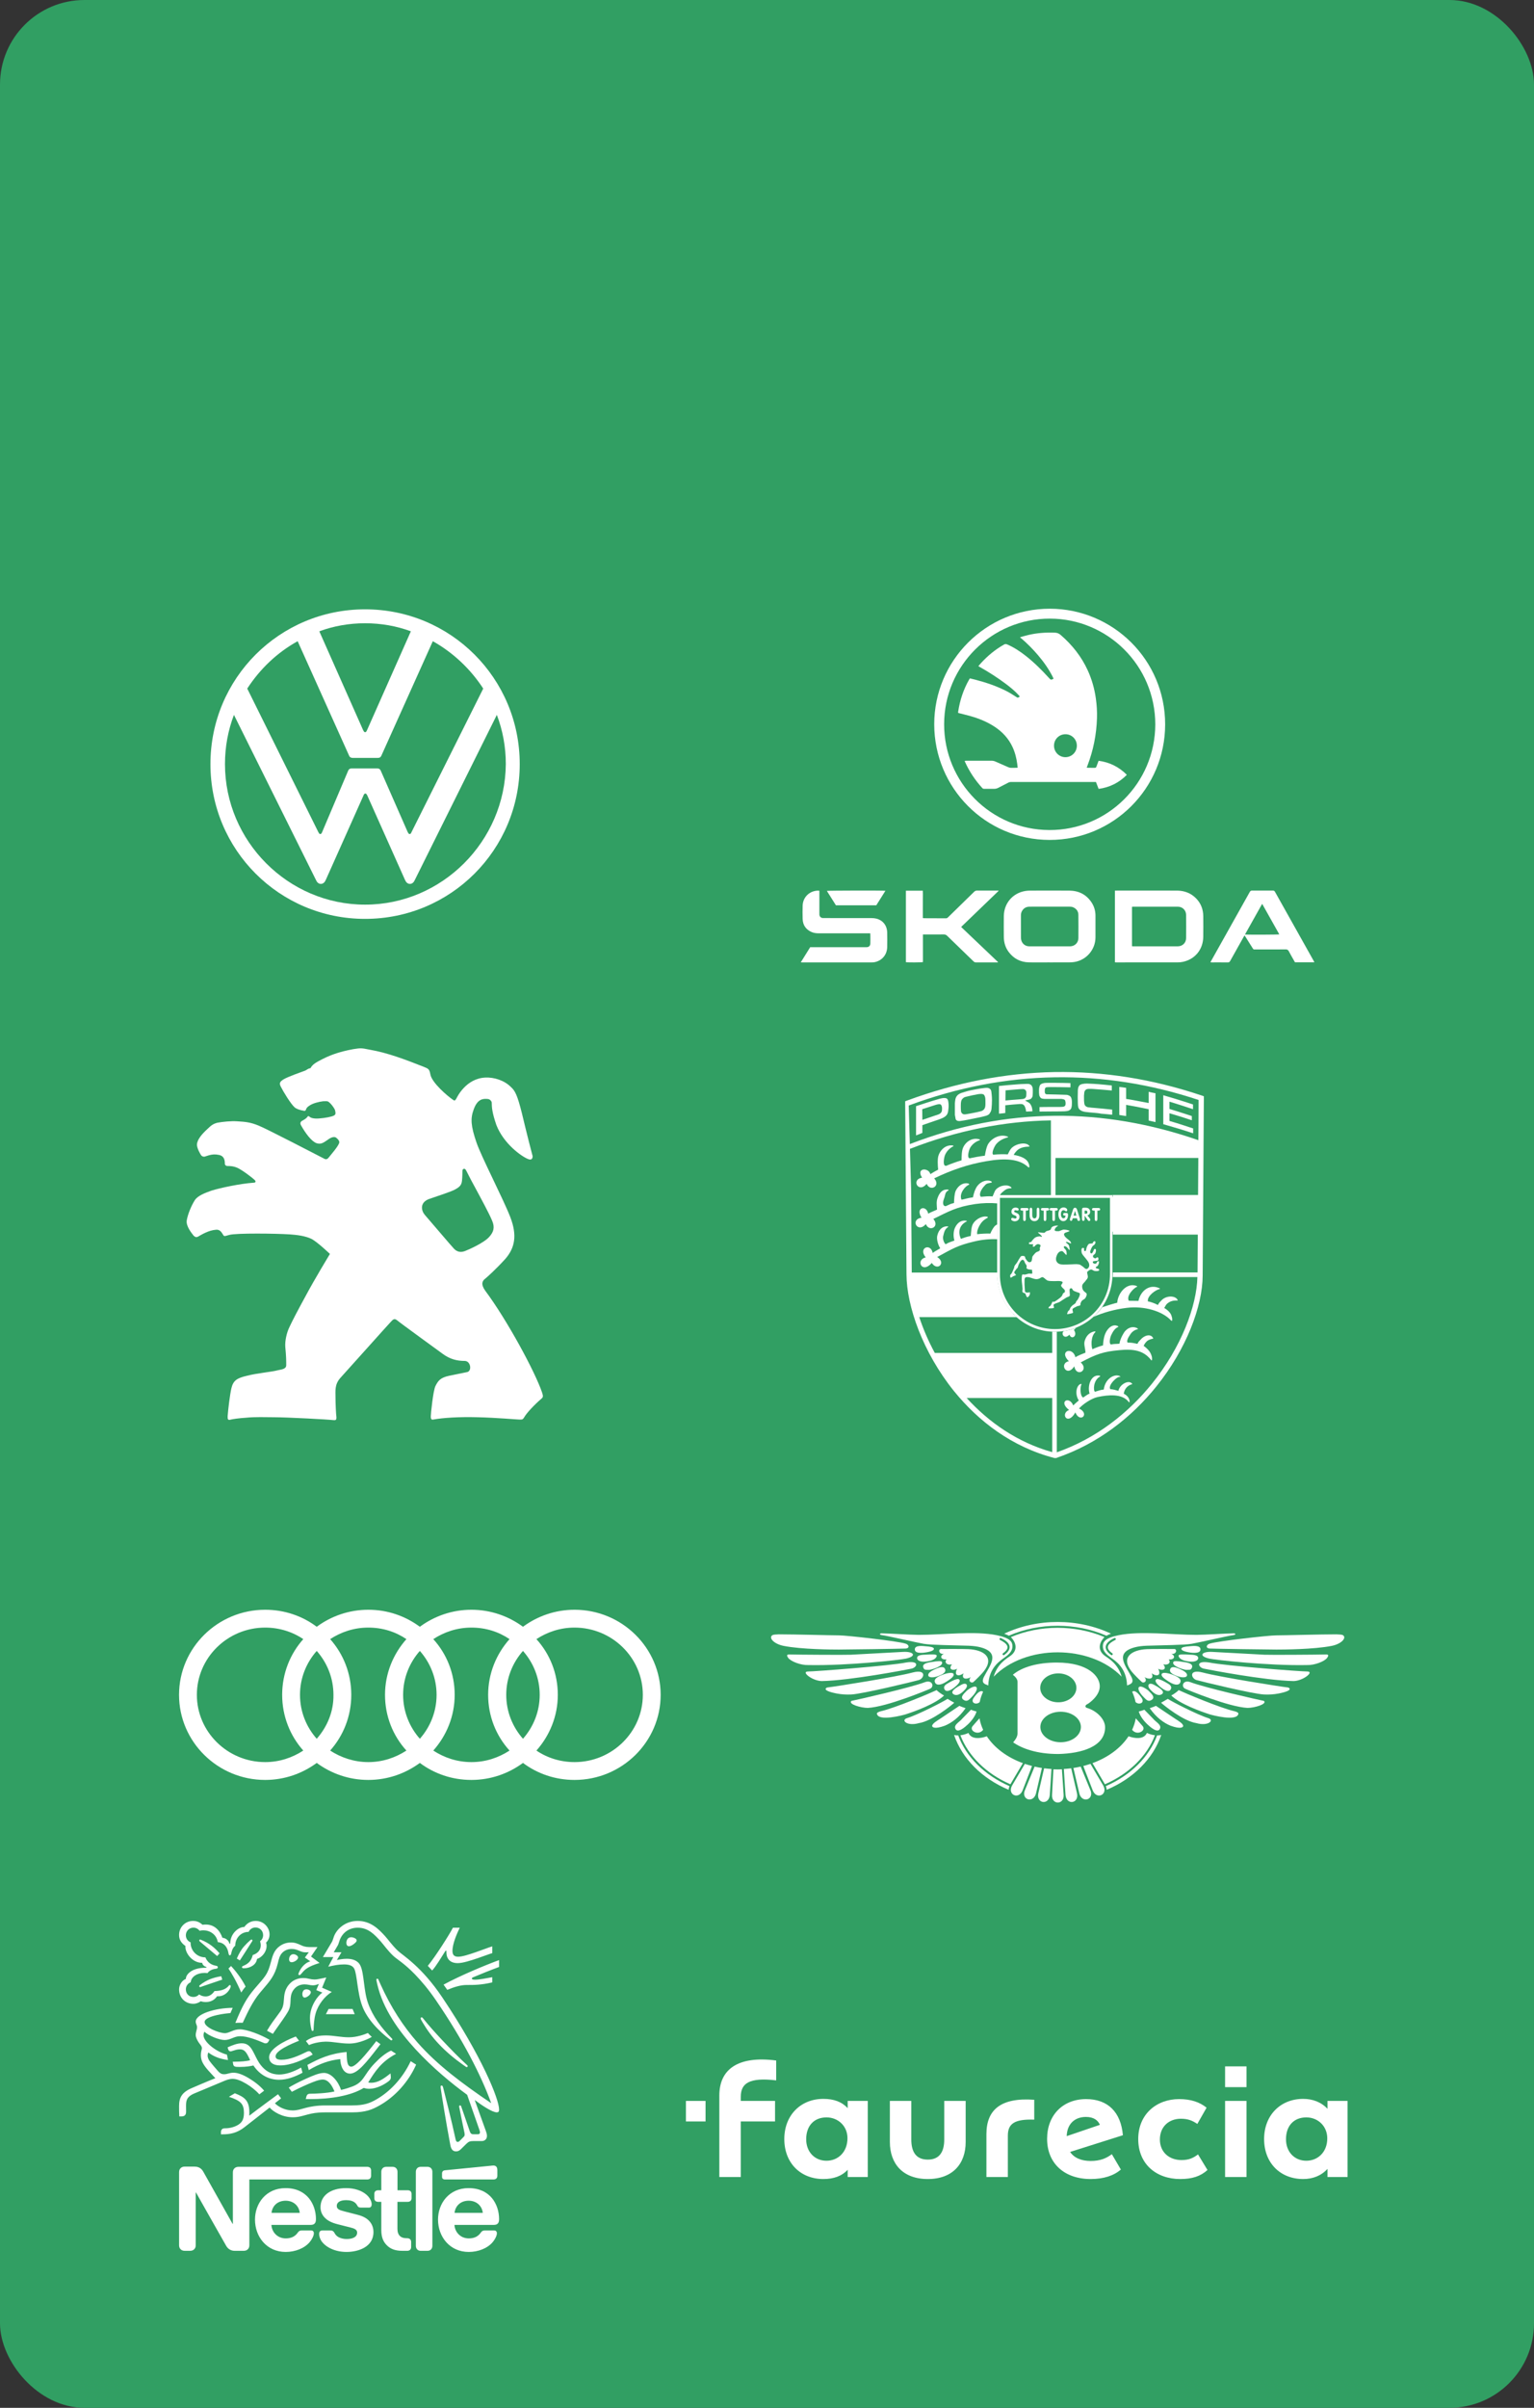 <?xml version="1.0" encoding="UTF-8"?> <svg xmlns="http://www.w3.org/2000/svg" width="454" height="712" viewBox="0 0 454 712" fill="none"><rect x="0" y="0" width="454" height="712" fill="#333333" stroke="none"/><rect width="454" height="712" rx="25" fill="#319F63"></rect><g clip-path="url(#clip0_1374_51)"><path d="M170.038 476.008C164.356 476.008 159.08 477.875 154.778 481.04C150.476 477.875 145.2 476.008 139.518 476.008C133.836 476.008 128.559 477.875 124.257 481.04C119.955 477.875 114.76 476.008 108.997 476.008C103.315 476.008 98.039 477.875 93.737 481.04C89.516 477.875 84.24 476.008 78.476 476.008C64.433 476.008 52.988 487.291 52.988 501.171C52.988 515.052 64.433 526.335 78.476 526.335C84.158 526.335 89.434 524.468 93.737 521.302C98.039 524.468 103.315 526.335 108.997 526.335C114.679 526.335 119.955 524.468 124.257 521.302C128.478 524.468 133.754 526.335 139.518 526.335C145.2 526.335 150.476 524.468 154.778 521.302C158.999 524.468 164.275 526.335 170.038 526.335C184.081 526.335 195.526 515.052 195.526 501.171C195.526 487.291 184.081 476.008 170.038 476.008ZM154.778 514.159C151.694 510.668 149.827 506.123 149.827 501.171C149.827 496.22 151.694 491.674 154.778 488.184C157.863 491.674 159.73 496.22 159.73 501.171C159.73 506.123 157.863 510.668 154.778 514.159ZM124.257 514.159C121.173 510.668 119.306 506.123 119.306 501.171C119.306 496.22 121.173 491.674 124.257 488.184C127.342 491.674 129.209 496.22 129.209 501.171C129.209 506.123 127.342 510.668 124.257 514.159ZM93.737 514.159C90.652 510.668 88.785 506.123 88.785 501.171C88.785 496.22 90.652 491.674 93.737 488.184C96.821 491.674 98.688 496.22 98.688 501.171C98.769 506.123 96.821 510.668 93.737 514.159ZM58.264 501.171C58.264 490.213 67.356 481.284 78.476 481.284C82.616 481.284 86.512 482.502 89.759 484.693C85.863 489.077 83.509 494.84 83.509 501.171C83.509 507.503 85.863 513.266 89.759 517.649C86.512 519.76 82.697 521.058 78.476 521.058C67.356 521.058 58.264 512.129 58.264 501.171ZM97.714 517.649C101.61 513.266 103.964 507.503 103.964 501.171C103.964 494.84 101.61 489.077 97.714 484.693C100.961 482.583 104.776 481.284 108.997 481.284C113.218 481.284 117.033 482.502 120.28 484.693C116.384 489.077 113.948 494.84 113.948 501.171C113.948 507.503 116.303 513.266 120.28 517.649C117.033 519.76 113.218 521.058 108.997 521.058C104.857 521.058 100.961 519.76 97.714 517.649ZM128.235 517.649C132.131 513.266 134.566 507.503 134.566 501.171C134.566 494.84 132.212 489.077 128.235 484.693C131.482 482.583 135.297 481.284 139.518 481.284C143.739 481.284 147.554 482.502 150.801 484.693C146.904 489.077 144.469 494.84 144.469 501.171C144.469 507.503 146.823 513.266 150.801 517.649C147.554 519.76 143.739 521.058 139.518 521.058C135.297 521.058 131.482 519.76 128.235 517.649ZM170.038 521.058C165.899 521.058 162.002 519.841 158.755 517.649C162.652 513.266 165.087 507.503 165.087 501.171C165.087 494.84 162.733 489.077 158.755 484.693C162.002 482.583 165.817 481.284 170.038 481.284C181.159 481.284 190.25 490.213 190.25 501.171C190.25 512.129 181.159 521.058 170.038 521.058Z" fill="white"></path></g><g clip-path="url(#clip1_1374_51)"><path d="M108.049 267.505C85.257 267.505 66.584 248.74 66.584 225.948C66.584 220.822 67.499 215.97 69.238 211.394L93.495 260.182C93.77 260.823 94.227 261.372 94.96 261.372C95.692 261.372 96.15 260.823 96.424 260.182L107.592 235.193C107.683 234.918 107.866 234.644 108.141 234.644C108.416 234.644 108.507 234.918 108.69 235.193L119.858 260.182C120.132 260.823 120.59 261.372 121.322 261.372C122.054 261.372 122.512 260.823 122.787 260.182L147.044 211.394C148.783 215.97 149.698 220.822 149.698 225.948C149.515 248.74 130.842 267.505 108.049 267.505ZM108.049 216.52C107.775 216.52 107.683 216.245 107.5 215.97L94.502 186.679C98.713 185.123 103.29 184.299 108.049 184.299C112.809 184.299 117.386 185.123 121.597 186.679L108.599 215.97C108.416 216.337 108.324 216.52 108.049 216.52ZM94.777 246.635C94.502 246.635 94.41 246.36 94.227 246.086L73.174 203.613C76.927 197.846 81.962 192.995 88.094 189.608L103.29 223.385C103.473 223.934 103.93 224.117 104.388 224.117H111.711C112.26 224.117 112.626 224.026 112.901 223.385L128.096 189.608C134.137 192.995 139.263 197.846 143.016 203.613L121.78 246.086C121.688 246.36 121.505 246.635 121.231 246.635C120.956 246.635 120.864 246.36 120.681 246.086L112.718 227.962C112.443 227.321 112.077 227.229 111.528 227.229H104.205C103.656 227.229 103.29 227.321 103.015 227.962L95.326 246.086C95.234 246.36 95.051 246.635 94.777 246.635ZM108.049 271.716C133.405 271.716 153.818 251.303 153.818 225.948C153.818 200.592 133.405 180.18 108.049 180.18C82.694 180.18 62.281 200.592 62.281 225.948C62.281 251.303 82.694 271.716 108.049 271.716Z" fill="white"></path></g><g clip-path="url(#clip2_1374_51)"><path d="M160.392 411.655C158.33 405.603 150.074 390.328 143.605 381.66C142.231 379.736 142.78 378.769 143.468 378.219C144.155 377.669 146.633 375.466 149.52 372.304C152.411 369.001 153.098 365.285 151.032 359.92C148.965 354.556 142.368 341.897 140.994 337.769C139.344 332.954 139.207 330.75 140.169 328.138C141.269 324.973 142.922 324.835 144.297 324.973C144.984 324.973 145.534 325.66 145.534 326.072C145.534 327.447 145.671 329.101 146.908 332.679C149.112 338.319 154.477 342.034 156.264 342.721C157.501 343.271 157.638 342.309 157.638 341.897C157.501 341.484 155.714 334.466 154.472 329.238C153.098 323.736 152.411 322.494 151.169 321.395C149.245 319.47 146.217 318.504 143.601 318.641C137.961 318.916 135.345 324.281 135.07 324.831C134.795 325.243 134.657 325.655 134.108 325.243C132.458 324.143 127.781 320.153 127.364 317.674C127.089 316.162 126.814 316.025 125.439 315.471C119.8 313.267 114.847 311.343 109.34 310.381C107.136 309.968 106.999 309.831 104.525 310.243C100.122 311.068 97.506 312.03 94.207 313.821C92.42 314.783 92.145 315.471 91.866 315.883C91.316 315.883 90.904 316.295 90.354 316.57C89.255 316.983 85.264 318.357 83.885 319.186C83.06 319.736 82.511 320.148 83.06 321.248C83.885 322.897 86.089 326.475 87.188 327.438C87.738 327.987 89.392 328.4 89.667 328.4C90.079 328.537 90.354 328.537 90.492 328.262C90.629 327.987 90.629 327.575 91.454 327.025C92.553 326.201 94.482 325.788 95.582 325.651C96.406 325.651 96.956 325.513 97.368 325.926C97.781 326.201 98.743 327.3 99.155 328.267C99.43 329.366 99.293 329.641 98.743 329.916C98.193 330.191 96.402 330.603 94.34 330.741C92.278 330.878 91.724 330.328 91.587 330.191C91.449 330.054 91.174 329.916 91.037 330.191C90.762 330.603 90.212 331.016 89.388 331.428C88.975 331.703 88.7 332.115 89.113 332.802C90.35 335.006 92.141 337.48 93.653 338.03C94.89 338.442 95.577 338.03 96.956 337.068C98.202 336.115 99.027 336.115 99.439 336.39C99.852 336.665 100.539 337.352 100.401 337.902C100.127 339.006 97.79 341.622 97.378 342.172C96.965 342.721 96.553 342.996 95.866 342.584C94.762 342.034 78.662 333.641 76.463 332.816C74.122 331.854 72.61 331.717 70.273 331.579C68.349 331.442 65.871 331.717 64.359 331.992C63.259 332.266 62.572 332.679 61.468 333.778C59.956 335.153 58.439 336.807 58.302 338.319C58.164 339.418 59.401 341.484 59.539 341.622C59.676 341.759 59.814 342.034 60.501 342.034C61.188 341.897 62.705 341.072 64.629 341.484C66.416 341.759 66.553 343.134 66.553 344.238C66.553 344.375 66.828 344.788 67.24 344.788C67.928 344.788 69.027 344.788 70.269 345.338C71.781 346.025 74.809 348.366 75.359 348.916C75.771 349.328 75.771 349.74 74.947 349.74C71.094 350.015 65.179 351.252 62.563 352.081C60.639 352.769 58.435 353.593 57.61 354.972C56.648 356.484 55.548 359.1 55.269 360.887C54.994 362.674 56.918 364.878 57.331 365.427C57.743 365.702 57.88 365.977 58.568 365.702C59.53 365.153 61.733 363.778 63.933 363.641C65.307 363.503 65.719 364.74 66.136 365.29C66.411 365.702 66.823 365.427 67.923 365.153C69.985 364.603 81.681 364.74 85.809 365.015C87.734 365.153 90.35 365.427 92.278 366.39C94.203 367.489 97.643 370.792 97.643 370.792C97.643 370.792 92.966 378.498 90.487 383.176C88.146 387.442 86.496 390.607 85.672 392.394C84.847 394.044 84.297 396.522 84.435 398.309C84.71 401.062 84.71 402.437 84.71 403.674C84.71 404.773 83.61 404.911 82.231 405.186C80.169 405.736 76.179 406.01 73.013 406.835C70.122 407.522 69.023 408.21 68.473 410.551C68.061 412.338 67.511 416.74 67.373 418.807C67.373 419.631 67.373 420.044 68.335 419.769C68.885 419.631 70.677 419.356 72.876 419.219C75.629 418.944 78.516 419.082 80.857 419.082C85.122 419.082 97.506 419.769 98.331 419.906C99.43 420.044 99.568 419.906 99.568 419.082C99.43 418.119 99.293 414.954 99.293 413.167C99.293 411.243 99.018 409.451 100.667 407.527C102.317 405.74 114.975 391.565 115.662 390.878C116.212 390.328 116.625 389.641 117.587 390.465C118.549 391.29 129.008 398.859 131.07 400.371C133.132 401.883 135.198 402.432 137.539 402.432C139.326 402.432 139.743 405.461 138.226 405.736C136.715 406.01 134.373 406.56 132.861 406.835C130.383 407.385 129.696 408.21 128.871 409.864C128.184 411.238 127.497 418.119 127.497 418.807C127.497 419.219 127.497 419.906 128.184 419.769C131.212 419.219 136.027 418.944 141.255 419.082C147.17 419.219 152.951 419.769 153.776 419.769C154.601 419.769 154.738 419.769 155.151 419.082C155.838 417.845 158.179 415.366 160.103 413.717C160.804 413.167 160.804 412.892 160.392 411.655ZM137.553 369.963C136.041 370.513 135.074 369.963 134.387 369.276C133.7 368.589 127.643 361.432 125.719 359.233C124.757 358.134 124.07 355.655 126.956 354.556C129.297 353.731 133.7 352.352 134.799 351.665C136.036 350.977 136.586 350.428 136.724 349.186C136.861 347.949 136.861 346.57 136.861 346.158C136.861 345.745 137.411 345.333 137.823 345.883C138.098 346.295 139.06 348.361 140.439 350.835C142.364 354.413 144.842 358.954 145.667 361.015C146.491 362.94 146.079 364.319 144.842 365.693C143.33 367.489 138.652 369.551 137.553 369.963Z" fill="white"></path></g><g clip-path="url(#clip3_1374_51)"><path d="M318.293 401.349C318.955 400.843 320.436 400.337 321.254 399.986C321.215 398.739 320.708 397.571 321.02 396.519C321.566 394.649 322.851 393.831 324.098 393.675C324.176 393.714 324.254 393.87 324.176 393.908C323.474 394.571 323.202 395.506 323.085 396.519C323.046 396.908 322.968 398.116 323.319 398.973C324.059 398.583 325.851 397.96 326.435 397.843C326.513 396.597 326.708 395.389 327.059 394.493C327.76 392.74 329.318 391.337 330.876 392.155C330.954 392.194 331.032 392.35 330.954 392.389C329.98 392.74 329.357 393.753 328.812 394.921C328.656 395.272 328.11 397.142 328.734 397.532C328.734 397.532 328.773 397.532 328.773 397.571C329.903 397.337 330.097 397.454 331.305 397.337C331.5 396.129 332.045 395.077 332.513 394.298C333.214 392.935 335.045 391.844 336.681 392.818C336.759 392.857 336.837 393.051 336.72 393.051C335.59 393.285 334.85 394.025 334.461 394.688C334.266 394.999 333.214 396.441 333.759 397.025C333.798 397.025 333.876 397.025 333.954 397.025C334.928 396.986 335.629 397.181 336.642 397.376C336.954 396.636 337.227 396.558 337.538 396.168C338.668 394.805 340.577 394.337 341.239 395.623C341.317 395.701 341.317 395.856 341.239 395.856C340.655 395.934 339.681 396.246 339.213 396.83C339.097 396.947 338.785 397.298 338.473 397.96C339.798 398.973 340.538 399.791 340.889 401.155C340.967 401.388 341.083 402.791 340.616 402.09C338.473 399.402 335.59 398.817 331.266 399.246C326.63 399.674 324.487 400.375 319.851 402.869C322.423 405.167 318.566 407.427 317.942 404.038C315.683 407.466 313.306 403.141 316.345 402.518C313.229 399.479 317.475 398.077 318.293 401.349Z" fill="white"></path><path d="M326.214 386.548C327.889 386.003 329.72 385.419 330.655 385.224C330.811 382.497 333.382 379.108 336.421 380.276C336.537 380.315 336.615 380.471 336.498 380.51C335.719 380.744 333.226 383.12 334.083 384.64C334.706 384.678 336.421 384.64 336.927 384.678C337.589 381.679 340.199 379.575 343.16 380.939C343.277 380.977 343.355 381.172 343.238 381.172C342.069 381.367 339.42 383.237 339.732 384.834C340.277 384.873 341.758 385.38 342.693 385.886C343.043 385.146 343.433 384.873 343.784 384.484C345.069 383.12 347.718 383.003 348.497 384.328C348.575 384.406 348.575 384.562 348.497 384.562C347.368 384.523 346.355 384.678 345.381 385.536C345.225 385.652 344.913 386.12 344.563 386.782C345.498 387.289 346.55 388.263 346.744 389.198C346.9 389.665 346.978 390.055 346.9 390.522C346.861 390.639 346.628 390.522 346.55 390.444C344.095 387.756 338.68 386.081 333.421 386.743C329.915 387.172 326.486 388.146 323.642 389.392C324.616 388.535 325.473 387.6 326.214 386.548ZM318.5 392.626C318.266 392.86 318.032 393.054 317.838 393.288C319.084 395.002 317.097 396.366 316.513 394.652C315.033 396.249 313.864 394.379 314.838 393.6C316.085 393.405 317.331 393.093 318.5 392.626Z" fill="white"></path><path d="M317.635 415.602C317.986 415.213 318.843 414.473 319.271 414.122C317.947 412.057 318.687 409.408 319.973 409.213C320.051 409.252 320.09 409.369 320.051 409.447C319.7 409.954 319.544 412.681 320.557 413.265C321.064 412.914 322.037 412.213 322.466 412.096C321.726 409.603 323.011 406.253 325.505 406.798C325.583 406.837 325.622 406.993 325.583 407.032C323.557 408.084 323.518 411.2 324.063 411.551C324.881 411.317 325.777 410.966 326.673 410.889C327.063 407.577 329.985 406.097 331.465 406.954C331.543 406.993 331.582 407.188 331.543 407.188C330.725 406.72 327.647 409.876 328.66 410.811C329.362 410.772 330.18 411.083 330.998 411.278C331.348 409.447 333.92 407.928 335.01 409.096C335.088 409.174 335.088 409.33 335.049 409.33C334.075 409.525 332.79 410.421 332.595 412.135C334.66 413.109 334.426 415.135 334.075 414.589C332.128 412.018 327.998 412.447 324.842 413.109C323.011 413.499 320.44 415.252 319.349 416.498C322.661 418.057 319.661 420.979 318.259 417.667C315.96 421.719 313.7 418.018 316.389 416.927C313.116 414.395 316.505 412.681 317.635 415.602Z" fill="white"></path><path d="M284.29 412.53C281.018 408.751 278.252 404.661 276.031 400.531H311.872V412.53H284.29Z" fill="white"></path><path d="M329.125 353.9H355.461V364.224H329.125V353.9Z" fill="white"></path><path d="M355.48 338.236L347.689 335.47L338.611 333.639L328.404 331.418L318.938 330.678H311.73V341.547H355.441L355.48 338.236Z" fill="white"></path><path d="M274.347 326.047C275.399 325.696 276.451 325.385 277.541 325.073C277.931 324.956 278.32 324.839 278.749 324.761C279.178 324.683 279.606 324.644 280.035 324.761L280.19 324.839C280.346 324.917 280.424 325.034 280.502 325.19C280.619 325.462 280.658 325.735 280.697 326.047C280.775 326.67 280.775 327.293 280.697 327.917C280.658 328.423 280.58 328.93 280.385 329.358C280.307 329.553 280.19 329.709 280.035 329.865C279.918 329.982 279.801 330.098 279.684 330.176C279.411 330.371 279.178 330.527 278.866 330.644C278.165 330.955 277.463 331.189 276.723 331.423C275.477 331.852 274.23 332.28 272.983 332.709V335.007C272.36 335.241 271.737 335.514 271.113 335.747V327.099C272.204 326.748 273.256 326.397 274.347 326.047ZM272.983 331.15C274.23 330.722 275.477 330.293 276.762 329.865C277.152 329.748 277.541 329.631 277.892 329.475L278.165 329.319L278.282 329.241L278.398 329.124L278.515 329.008L278.593 328.891L278.71 328.657C278.749 328.501 278.788 328.384 278.788 328.228C278.827 327.839 278.827 327.488 278.71 327.099L278.632 326.904L278.554 326.748L278.437 326.631L278.282 326.553L278.126 326.514H277.97H277.814C277.424 326.553 277.074 326.67 276.684 326.787C275.438 327.177 274.191 327.605 272.944 327.995L272.983 331.15ZM288.839 322.112C289.696 321.956 290.514 321.8 291.371 321.722C291.644 321.684 291.917 321.684 292.189 321.684C292.306 321.684 292.462 321.722 292.579 321.761C292.696 321.8 292.774 321.839 292.891 321.917C292.969 321.995 293.047 322.034 293.124 322.112C293.202 322.19 293.241 322.307 293.28 322.385C293.358 322.541 293.397 322.657 293.397 322.813C293.475 323.32 293.514 323.865 293.553 324.411C293.592 325.034 293.592 325.618 293.553 326.203C293.553 326.436 293.553 326.709 293.514 326.943C293.475 327.41 293.475 327.878 293.358 328.345C293.319 328.462 293.28 328.579 293.241 328.657C293.163 328.813 293.085 328.969 292.969 329.124L292.735 329.475L292.384 329.709C292.228 329.787 292.112 329.826 291.956 329.904C291.332 330.098 290.709 330.215 290.086 330.371C288.8 330.644 287.515 330.878 286.229 331.15C285.606 331.267 284.982 331.384 284.359 331.462C284.203 331.501 284.008 331.501 283.852 331.501L283.463 331.462C283.346 331.423 283.268 331.384 283.19 331.345L282.995 331.189L282.84 330.955L282.606 329.67V326.203C282.645 325.813 282.684 325.385 282.762 324.995L282.879 324.644C282.956 324.45 283.034 324.294 283.151 324.138L283.424 323.826L283.658 323.631C283.891 323.476 284.164 323.32 284.476 323.203L285.878 322.774C286.774 322.502 287.787 322.307 288.839 322.112ZM287.865 323.865L285.839 324.333C285.684 324.372 285.528 324.45 285.372 324.488L285.216 324.605L285.06 324.722L284.943 324.839L284.826 324.956L284.71 325.073L284.632 325.229C284.554 325.346 284.515 325.501 284.476 325.618C284.359 326.125 284.359 326.631 284.359 327.138C284.359 327.683 284.359 328.228 284.437 328.735L284.515 328.93L284.632 329.124L284.787 329.28L284.943 329.397L285.138 329.475L285.333 329.514H285.567C285.722 329.514 285.839 329.514 285.956 329.475C286.735 329.358 287.515 329.202 288.294 329.047C288.917 328.93 289.579 328.774 290.203 328.618C290.319 328.579 290.475 328.54 290.592 328.501L290.787 328.384L290.982 328.267L291.138 328.112L291.293 327.956L291.41 327.761L291.488 327.566L291.566 327.371C291.683 326.787 291.644 326.242 291.644 325.657C291.644 325.346 291.644 325.034 291.605 324.761L291.566 324.527C291.527 324.372 291.488 324.216 291.41 324.06L291.332 323.904L291.254 323.787L291.138 323.67L291.06 323.631L290.904 323.553L290.748 323.515L290.436 323.476C290.086 323.476 289.774 323.515 289.462 323.553C288.917 323.67 288.372 323.787 287.865 323.865ZM300.721 320.671C301.695 320.593 302.669 320.515 303.643 320.515C303.838 320.515 304.072 320.515 304.266 320.515C304.5 320.515 304.695 320.554 304.89 320.671C304.968 320.71 305.046 320.749 305.085 320.787C305.24 320.904 305.357 321.021 305.435 321.216C305.513 321.333 305.552 321.489 305.591 321.606C305.669 321.917 305.669 322.268 305.669 322.58C305.669 323.008 305.669 323.398 305.63 323.826C305.63 323.982 305.591 324.138 305.552 324.294L305.474 324.45C305.396 324.566 305.357 324.644 305.279 324.761L305.085 324.917C305.007 324.956 304.929 325.034 304.812 325.073C304.695 325.112 304.539 325.151 304.422 325.19L303.37 325.423L304.422 326.008C304.578 326.125 304.695 326.203 304.812 326.32L304.929 326.475C305.085 326.709 305.201 326.943 305.318 327.216C305.474 327.683 305.552 328.151 305.552 328.618C304.929 328.657 304.305 328.657 303.682 328.696C303.643 328.345 303.604 328.034 303.487 327.683L303.331 327.293L303.253 327.099L303.137 326.943L303.02 326.787L302.864 326.67L302.669 326.553C302.552 326.514 302.435 326.475 302.319 326.475C302.085 326.436 301.812 326.475 301.578 326.475C300.371 326.553 299.202 326.67 297.994 326.787L297.527 326.826V329.124C296.903 329.202 296.28 329.28 295.657 329.319V321.138C297.371 320.943 299.046 320.787 300.721 320.671ZM297.566 325.423C298.812 325.307 300.059 325.19 301.306 325.112C301.734 325.073 302.163 325.034 302.591 324.995C302.708 324.995 302.825 324.956 302.942 324.917L303.098 324.878L303.253 324.8L303.37 324.722L303.487 324.605L303.565 324.488L303.643 324.372C303.682 324.255 303.721 324.177 303.721 324.06C303.76 323.709 303.76 323.359 303.76 323.008C303.76 322.891 303.721 322.774 303.682 322.619L303.604 322.502L303.526 322.385L303.409 322.268L303.292 322.19L303.176 322.112L303.02 322.073C302.903 322.034 302.786 322.034 302.669 322.034C302.046 322.034 301.422 322.112 300.838 322.151C299.747 322.229 298.695 322.346 297.605 322.424L297.566 325.423ZM310.811 327.332C311.513 327.332 312.214 327.332 312.954 327.332C313.421 327.332 313.928 327.332 314.434 327.293C314.551 327.293 314.629 327.254 314.746 327.254C314.863 327.216 314.941 327.177 315.019 327.138L315.136 327.06L315.214 326.943L315.291 326.826L315.33 326.709L315.369 326.436V326.047L315.291 325.618L315.253 325.501L315.214 325.385L315.136 325.268L315.019 325.19L314.902 325.112L314.629 325.034L314.162 324.956H313.577H309.643C309.253 324.956 308.863 324.956 308.513 324.878C308.396 324.839 308.318 324.839 308.24 324.8L308.123 324.722L308.006 324.644L307.928 324.566L307.851 324.45L307.773 324.333C307.695 324.177 307.617 324.021 307.578 323.865C307.5 323.437 307.5 322.969 307.5 322.541C307.5 321.995 307.539 321.45 307.773 320.943C307.812 320.865 307.889 320.787 307.928 320.71C308.201 320.476 308.552 320.359 308.902 320.281C309.253 320.203 309.643 320.203 309.993 320.203C310.85 320.203 311.707 320.203 312.564 320.203C313.967 320.203 315.408 320.242 316.811 320.281V321.528C314.941 321.489 313.071 321.45 311.201 321.45C310.772 321.45 310.344 321.45 309.915 321.489C309.837 321.489 309.72 321.528 309.643 321.528L309.487 321.606L309.37 321.722L309.292 321.878L309.253 322.034L309.214 322.307C309.214 322.541 309.214 322.735 309.214 322.969L309.253 323.125L309.292 323.281L309.409 323.437L309.604 323.553L309.798 323.592C311.746 323.631 313.733 323.67 315.681 323.748L315.915 323.787C316.226 323.865 316.538 323.982 316.772 324.216C316.889 324.333 316.967 324.45 317.006 324.566C317.2 324.995 317.239 325.501 317.239 325.969C317.239 326.514 317.239 327.06 317.084 327.566C317.045 327.644 317.045 327.722 317.006 327.8L316.889 327.956C316.811 328.073 316.733 328.151 316.616 328.228C316.421 328.345 316.226 328.462 316.032 328.501C315.72 328.579 315.369 328.579 315.058 328.618C314.084 328.657 313.149 328.657 312.175 328.657C310.655 328.657 309.136 328.696 307.656 328.696C307.656 328.267 307.656 327.8 307.656 327.371C308.669 327.332 309.682 327.332 310.694 327.332H310.811ZM323.706 329.047C322.927 328.969 322.109 328.93 321.33 328.813C320.979 328.774 320.629 328.696 320.317 328.579C320.161 328.501 320.005 328.462 319.85 328.345C319.733 328.267 319.655 328.189 319.538 328.112C319.46 328.034 319.382 327.917 319.304 327.839C319.226 327.722 319.187 327.605 319.148 327.488C319.031 327.06 318.992 326.592 318.992 326.125C318.953 324.995 318.953 323.904 318.992 322.774V322.502C319.031 321.995 319.07 321.489 319.382 321.06C319.499 320.943 319.577 320.826 319.733 320.749C320.122 320.554 320.59 320.476 321.018 320.437C321.486 320.398 321.914 320.398 322.382 320.437C323.278 320.476 324.213 320.515 325.109 320.593C326.433 320.71 327.719 320.826 329.044 320.982V322.463C327.29 322.307 325.576 322.151 323.823 322.034C323.278 321.995 322.693 321.956 322.109 321.995L321.836 322.034L321.642 322.073L321.486 322.151L321.33 322.268L321.174 322.424L321.057 322.58L320.979 322.774C320.94 322.891 320.901 323.008 320.901 323.125C320.823 323.67 320.785 324.255 320.823 324.839C320.823 325.307 320.823 325.774 320.901 326.242C320.94 326.358 320.94 326.475 320.979 326.592L321.057 326.787L321.174 326.943L321.33 327.099L321.486 327.216L321.642 327.293L321.836 327.371C321.992 327.41 322.148 327.449 322.304 327.449C322.81 327.527 323.356 327.566 323.862 327.605C325.615 327.761 327.407 327.917 329.16 328.112C329.16 328.579 329.16 329.008 329.16 329.475V329.631C328.07 329.514 326.94 329.397 325.849 329.319C325.187 329.163 324.447 329.124 323.706 329.047ZM335.627 325.346C337.069 325.618 338.51 325.891 339.952 326.164V322.852C340.614 323.008 341.276 323.164 341.978 323.281V331.813C341.315 331.657 340.653 331.501 339.952 331.345V327.995C338.783 327.761 337.653 327.527 336.485 327.293C335.433 327.099 334.342 326.904 333.29 326.709V330.021C332.628 329.904 331.965 329.826 331.264 329.709V321.411C331.926 321.489 332.628 321.567 333.29 321.684V324.956C334.069 325.073 334.848 325.19 335.627 325.346ZM350.938 325.891C351.639 326.125 352.34 326.358 353.081 326.592V327.995C351.016 327.293 348.912 326.631 346.808 325.969L346.107 325.774V327.917C347.626 328.384 349.185 328.852 350.704 329.358C351.366 329.592 352.068 329.787 352.73 330.021V331.267C350.782 330.605 348.795 329.982 346.808 329.397L346.107 329.202V331.462C347.588 331.89 349.068 332.358 350.509 332.825C351.366 333.098 352.223 333.41 353.12 333.683V335.124C350.315 334.189 347.471 333.332 344.588 332.514L344.276 332.436V323.865C346.497 324.488 348.717 325.19 350.938 325.891Z" fill="white"></path><path d="M271.01 388.565C269.764 384.397 269.101 380.501 269.062 377.15H295.164C295.242 381.553 297.073 385.604 299.956 388.565H271.01Z" fill="white"></path><path d="M267.895 325.655L268.401 325.46C282.971 320.084 297.502 317.279 312.073 317.006C326.643 316.773 341.174 319.071 355.744 323.98L356.29 324.175V324.72C356.173 342.212 356.056 359.704 355.939 377.196C355.9 386.234 351.147 398.935 342.187 410.038C334.98 418.998 325.007 426.945 312.54 431.153H312.112C299.528 427.919 289.594 420.284 282.348 411.362C273.076 399.87 268.323 386.157 268.284 376.846C268.206 368.392 268.167 359.938 268.089 351.523L267.895 325.655ZM284.88 412.064H311.371V401.428H277.4C277.283 401.233 277.166 401.038 277.089 400.844C278.92 404.116 281.062 407.35 283.517 410.427C283.984 410.973 284.413 411.518 284.88 412.064ZM311.41 413.388H286.088C292.633 420.556 301.087 426.517 311.41 429.4V413.388ZM285.542 412.804C285.503 412.765 285.503 412.765 285.503 412.726C285.503 412.765 285.542 412.804 285.542 412.804ZM276.66 400.065H311.41V393.792C311.683 393.792 311.956 393.792 312.229 393.792C312.423 393.792 312.579 393.792 312.774 393.792V429.439C312.735 429.439 312.696 429.478 312.696 429.478C324.539 425.348 334.045 417.712 340.979 409.103C349.589 398.428 354.186 386.273 354.381 377.547C354.381 377.586 354.381 377.586 354.381 377.625H329.331C329.331 377.352 329.37 377.079 329.37 376.807V376.261H354.42C354.459 372.521 354.459 368.781 354.498 365.08H329.37V363.756H354.498C354.537 360.717 354.537 357.717 354.576 354.718H329.37V353.393H329.175V353.354H354.576C354.615 349.692 354.615 346.069 354.654 342.407H312.384V353.393H311.021V331.304C297.152 331.538 283.244 334.304 269.297 339.719L269.258 338.316C283.595 332.784 297.931 330.057 312.229 329.94C326.409 329.824 340.551 332.278 354.654 337.148C354.654 337.615 354.654 338.083 354.654 338.55C354.693 334.109 354.732 329.668 354.732 325.265C340.512 320.552 326.292 318.331 312.112 318.565C297.697 318.798 283.322 321.564 268.946 326.902L269.648 351.523C269.726 359.782 269.765 368.041 269.842 376.339C269.842 376.339 269.842 376.339 269.842 376.3H295.204V376.846C295.204 377.118 295.204 377.391 295.243 377.664H269.803C269.881 380.78 270.544 384.403 271.673 388.221C271.673 388.182 271.634 388.143 271.634 388.104H299.45C299.684 388.377 299.918 388.65 300.191 388.884L301.048 389.468H272.063C273.193 392.896 274.712 396.48 276.66 400.065ZM271.985 389.195C271.946 389.117 271.946 389.039 271.907 389C271.946 389.078 271.985 389.117 271.985 389.195ZM271.829 388.689C271.79 388.611 271.79 388.533 271.751 388.455C271.79 388.533 271.829 388.611 271.829 388.689ZM354.342 376.846V376.885C354.342 376.885 354.342 376.885 354.342 376.846ZM354.342 377.079V377.118C354.342 377.118 354.342 377.118 354.342 377.079ZM354.342 377.079C354.342 377.04 354.342 377.04 354.342 377.04V377.079ZM354.342 376.963C354.342 376.924 354.342 376.924 354.342 376.924V376.963ZM354.342 376.378C354.342 376.339 354.342 376.339 354.342 376.339V376.378ZM312.384 341.082H354.615C354.615 341.316 354.615 341.511 354.615 341.745C354.615 340.693 354.615 339.641 354.615 338.589C340.551 333.68 326.487 331.226 312.384 331.304V341.082ZM312.306 429.595C312.268 429.595 312.268 429.595 312.229 429.634C312.268 429.634 312.268 429.634 312.306 429.595ZM311.761 429.517C311.644 429.478 311.566 429.478 311.449 429.439C311.566 429.439 311.683 429.478 311.761 429.517Z" fill="white"></path><path d="M275.351 347.194C276.092 346.727 276.871 346.259 277.65 345.87C277.533 344.662 277.416 342.792 277.728 341.779C278.312 339.909 280.026 338.39 282.052 338.74C282.169 338.779 282.247 338.896 282.169 338.935C281.039 339.519 280.143 340.415 279.637 341.662C279.481 342.013 278.935 344.506 279.754 344.701C279.831 344.74 279.909 344.74 280.026 344.74C281.507 344.116 283.026 343.571 284.584 343.104C284.584 341.896 284.623 340.221 285.052 339.325C285.831 337.572 287.779 336.286 289.883 336.909C289.999 336.948 290.077 337.104 289.999 337.143C288.753 337.572 287.74 338.312 287.078 339.48C286.883 339.831 286.065 342.207 286.922 342.519H286.961C288.402 342.207 289.883 341.935 291.48 341.74C291.675 340.532 291.986 338.974 292.532 338.156C293.7 336.442 296.038 335.273 298.22 336.091C298.336 336.13 298.414 336.286 298.297 336.325C296.856 336.675 295.609 337.338 294.713 338.468C294.48 338.779 293.272 340.961 293.973 341.467C294.051 341.467 294.129 341.467 294.207 341.428C295.454 341.311 296.895 341.273 298.259 341.35C298.609 340.61 298.96 339.948 299.349 339.519C300.713 338.117 303.713 337.61 304.609 338.818C304.687 338.896 304.726 339.052 304.609 339.052C303.323 339.091 301.998 339.286 301.025 340.182C300.869 340.338 300.323 340.883 300.012 341.506C302.076 341.857 303.83 342.558 304.375 343.883C304.57 344.311 304.687 344.701 304.609 345.168C304.609 345.285 304.336 345.207 304.258 345.09C301.648 342.675 297.479 342.402 291.908 343.376C286.26 344.35 281.546 346.025 276.481 348.441C278.507 350.739 275.312 352.492 274.261 350.077C271.806 352.999 269.547 348.752 272.897 348.246C270.988 345.285 274.845 345.168 275.351 347.194Z" fill="white"></path><path d="M276.044 370.498C276.706 369.991 277.563 369.563 278.264 369.134C277.563 368.004 277.134 366.368 277.407 365.316C277.875 363.446 279.043 362.55 280.485 362.628C280.602 362.628 280.68 362.784 280.602 362.823C279.589 363.485 279.433 364.342 279.121 365.628C278.965 366.329 279.355 367.498 279.861 367.926C281.147 367.225 281.108 367.342 282.472 366.835C282.082 365.628 282.16 363.992 282.666 362.979C283.446 361.342 284.731 360.719 286.017 360.992C286.134 361.031 286.212 361.148 286.095 361.187C285.082 361.615 283.017 363.251 284.381 366.329C285.627 365.9 285.705 365.823 287.302 365.472C287.419 364.264 287.458 362.823 287.926 361.966C288.9 360.213 291.198 359.395 292.25 359.823C292.367 359.862 292.445 360.018 292.328 360.057C291.744 360.446 290.964 360.758 290.185 361.927C289.757 362.55 289.017 363.992 289.211 364.965C290.341 364.81 291.822 364.732 293.107 364.771C293.38 364.031 293.925 363.134 294.276 362.706C294.51 362.433 294.821 362.199 295.133 362.083V366.446C292.99 366.329 290.614 366.563 288.354 367.108C283.251 368.316 281.926 369.251 277.368 371.705C280.095 373.419 277.446 376.03 275.771 373.458C272.81 376.848 270.901 372.484 273.979 371.822C271.641 368.978 275.459 367.459 276.044 370.498Z" fill="white"></path><path d="M274.713 358.885C275.493 358.418 276.544 358.067 277.324 357.677C277.246 356.47 277.09 355.379 277.44 354.366C278.064 352.535 279.038 351.6 280.596 351.756C280.713 351.795 280.791 351.912 280.713 351.99C279.583 352.574 279.856 353.353 279.349 354.561C279.194 354.911 278.804 356.392 279.622 356.626C279.7 356.665 279.778 356.665 279.895 356.665C281.375 356.08 280.83 356.119 282.349 355.73C282.388 354.561 282.466 352.964 282.856 352.107C283.674 350.431 285.193 349.613 286.596 349.964C286.712 350.003 286.946 350.275 286.829 350.314C285.699 350.665 283.752 352.964 284.57 354.756C285.544 354.6 286.206 354.288 287.959 354.054C288.193 352.847 288.582 351.639 289.167 350.821C290.374 349.146 292.244 348.795 293.335 349.302C293.452 349.341 293.608 349.652 293.491 349.691C292.05 350.003 292.011 349.847 291.076 350.977C290.569 351.561 289.556 353.158 290.297 353.899C291.543 353.821 292.4 353.665 293.764 353.782C294.114 353.08 294.387 352.107 294.777 351.717C296.14 350.314 298.517 350.198 299.296 351.133C299.374 351.21 299.413 351.366 299.296 351.366C298.01 351.405 297.543 351.756 296.53 352.652C296.413 352.73 296.179 353.041 295.906 353.431H295.166V355.846C293.063 355.652 290.764 355.73 288.621 356.041C282.972 356.898 280.908 358.184 276.233 360.443C278.22 362.781 274.986 364.417 274.012 361.963C271.519 364.846 269.298 360.521 272.727 360.093C270.818 357.015 274.168 356.197 274.713 358.885Z" fill="white"></path><path d="M328.5 354.215V376.849C328.5 385.77 321.215 393.017 312.216 393.017C303.255 393.017 295.931 385.77 295.931 376.849V354.215H328.5ZM329.279 353.396H295.113V376.81C295.113 386.121 302.788 393.796 312.177 393.796C321.605 393.796 329.24 386.121 329.24 376.81L329.279 353.396Z" fill="white"></path><path d="M311.48 369.991C311.636 370.147 311.987 369.952 312.104 369.796C312.376 369.368 312.338 368.823 312.376 368.277C312.415 367.693 312.415 367.186 312.221 366.641C311.909 365.706 311.48 364.966 310.429 364.81C310.312 364.771 310.078 365.005 310.156 365.083C310.857 365.823 311.13 365.784 311.325 366.914C311.519 368.004 311.403 369.913 311.48 369.991ZM304.117 383.588C304.273 383.627 304.624 383.159 304.741 382.886C304.858 382.653 304.819 382.185 304.819 382.146C304.78 382.068 304.39 382.224 304.195 382.224C304.001 382.224 303.845 382.185 303.572 382.146C303.299 382.107 303.338 381.484 303.299 381.133C303.221 380.237 303.182 379.341 303.221 378.445C303.221 378.211 303.299 377.9 303.494 377.744C303.767 377.588 304.156 377.627 304.468 377.666C305.091 377.783 305.676 378.095 306.338 378.211C306.689 378.289 307.078 378.25 307.429 378.133C307.74 378.056 307.974 377.822 308.247 377.705C308.403 377.666 308.598 377.627 308.714 377.705C309.221 377.978 309.572 378.484 310.078 378.679C310.74 378.874 311.441 378.796 312.143 378.835C312.688 378.835 313.234 378.757 313.779 378.835C314.013 378.874 314.402 378.913 314.48 379.185C314.558 379.536 313.974 379.848 314.052 380.198C314.207 380.744 314.831 381.016 315.104 381.484C315.22 381.679 315.181 381.912 315.104 382.107C315.026 382.263 314.753 382.302 314.636 382.458C314.48 382.692 314.441 382.964 314.285 383.198C314.13 383.432 313.896 383.627 313.662 383.821C313.156 384.211 312.649 384.6 312.065 384.912C311.87 385.029 311.519 384.795 311.441 384.99C311.286 385.341 311.13 385.769 310.974 386.003C310.818 386.237 310.623 386.276 310.506 386.393C310.39 386.548 310.234 386.821 310.312 386.86C310.39 386.899 311.13 386.899 311.403 386.86C311.675 386.821 311.831 386.782 311.909 386.743C311.987 386.665 311.87 386.431 311.792 385.964C311.753 385.496 313.039 385.302 313.662 384.951C314.324 384.523 314.987 384.055 315.649 383.665C315.922 383.51 316.311 383.471 316.545 383.237C316.662 383.12 316.623 382.925 316.623 382.769C316.623 382.38 316.545 381.99 316.545 381.601C316.545 381.406 316.545 381.172 316.701 381.055C316.818 380.938 317.051 380.899 317.168 380.977C317.402 381.094 317.441 381.445 317.636 381.601C317.947 381.834 318.337 381.912 318.688 382.068C318.999 382.224 319.545 382.224 319.584 382.536C319.662 383.12 319.272 383.665 319.038 384.172C318.921 384.445 318.649 384.6 318.493 384.873C318.415 385.029 318.415 385.224 318.298 385.341C317.986 385.652 317.558 385.847 317.246 386.159C317.012 386.393 316.818 386.626 316.701 386.899C316.623 387.055 316.584 387.211 316.506 387.366C316.389 387.522 316.194 387.561 316.077 387.795C315.961 388.029 315.688 388.652 315.922 388.613C316.155 388.574 317.519 388.34 317.558 388.185C317.597 388.068 317.48 387.717 317.402 387.289C317.324 386.86 318.298 386.548 318.766 386.276C319.038 386.12 319.428 386.198 319.662 386.003C319.817 385.886 319.74 385.613 319.778 385.458C319.895 385.185 319.973 384.873 320.207 384.639C320.48 384.328 320.947 384.211 321.181 383.899C321.415 383.51 321.687 383.042 321.609 382.614C321.532 382.263 321.103 382.146 320.869 381.873C320.674 381.679 320.48 381.445 320.402 381.172C320.285 380.783 320.207 380.393 320.324 380.003C320.48 379.536 320.947 379.224 321.22 378.835C321.454 378.484 321.804 378.211 321.921 377.822C322.038 377.354 321.804 376.848 321.765 376.38C321.765 376.302 321.687 376.186 321.765 376.108C322.077 375.835 322.428 375.484 322.856 375.406C323.246 375.367 323.557 375.757 323.947 375.835C324.337 375.874 324.804 375.913 325.194 375.757C325.31 375.718 325.349 375.445 325.272 375.328C324.999 375.095 324.414 375.173 324.298 374.861C324.22 374.588 324.765 374.51 324.921 374.238C325.116 373.887 325.272 373.497 325.272 373.069C325.272 372.913 324.96 372.913 324.843 372.991C324.648 373.108 324.648 373.381 324.492 373.536C324.375 373.653 324.181 373.692 324.025 373.692C323.869 373.692 323.635 373.614 323.557 373.497C323.44 373.381 323.363 373.108 323.479 373.03C323.791 372.835 324.22 372.913 324.57 372.835C324.726 372.796 324.921 372.757 324.999 372.64C325.116 372.407 325.116 372.134 324.999 371.9C324.96 371.783 324.765 371.783 324.648 371.822C324.492 371.861 324.414 372.095 324.22 372.095C323.986 372.095 323.752 371.978 323.596 371.822C323.479 371.666 323.441 371.433 323.518 371.277C323.635 371.004 324.025 370.926 324.142 370.654C324.298 370.303 324.414 369.874 324.337 369.485C324.298 369.329 323.986 369.251 323.869 369.368C323.674 369.485 323.713 369.758 323.596 369.913C323.44 370.147 323.363 370.498 323.129 370.615C322.973 370.693 322.7 370.537 322.661 370.342C322.583 370.03 322.778 369.719 322.856 369.446C322.973 369.134 323.129 368.823 323.324 368.55C323.518 368.277 323.908 368.16 324.064 367.849C324.181 367.615 324.298 367.303 324.142 367.108C324.025 366.953 323.752 367.069 323.596 367.186C323.479 367.264 323.518 367.537 323.402 367.615C323.051 367.771 322.622 367.654 322.311 367.81C322.038 367.965 321.921 368.238 321.765 368.511C321.493 368.978 321.454 369.796 321.337 369.874C321.22 369.991 320.947 369.952 320.869 369.796C320.752 369.602 320.947 369.29 320.791 369.095C320.674 368.978 320.363 368.978 320.246 369.095C320.09 369.251 320.051 369.485 320.051 369.719C320.051 370.069 320.09 370.42 320.246 370.731C320.519 371.238 320.947 371.628 321.298 372.095C321.648 372.562 322.077 372.991 322.272 373.536C322.389 373.887 322.428 374.316 322.272 374.627C322.155 374.939 321.843 375.251 321.532 375.251C321.103 375.212 320.791 374.744 320.441 374.51C320.09 374.277 319.74 373.965 319.35 373.887C318.454 373.731 317.519 373.887 316.584 373.887C315.766 373.887 314.909 374.004 314.091 373.887C313.701 373.848 313.273 373.692 313 373.42C312.727 373.147 312.532 372.757 312.532 372.407C312.493 371.9 312.688 371.433 312.883 370.965C313.039 370.654 313.273 370.342 313.584 370.147C313.818 369.991 314.207 369.913 314.441 369.991C314.714 370.108 315.454 371.121 315.61 371.082C315.766 371.043 315.649 370.147 315.571 369.874C315.415 369.446 314.948 369.212 314.831 368.784C314.792 368.667 314.987 368.511 315.104 368.511C315.337 368.511 315.61 368.667 315.805 368.862C315.922 368.939 316.428 369.68 316.545 369.641C316.662 369.602 316.467 368.589 316.35 368.277C316.155 367.849 315.532 367.537 315.493 367.42C315.454 367.342 315.493 367.264 315.61 367.225C315.844 367.225 316.077 367.342 316.311 367.42C316.506 367.498 316.818 367.732 316.935 367.693C317.051 367.654 316.935 367.303 316.818 367.147C316.389 366.641 315.805 366.329 315.376 365.862C315.142 365.628 314.909 365.316 314.909 364.966C314.909 364.771 315.142 364.576 315.337 364.498C315.688 364.342 316.155 364.264 316.467 364.07C316.584 363.992 316.506 363.914 316.389 363.875C315.883 363.68 315.337 363.602 314.792 363.602C314.48 363.602 314.207 363.797 313.896 363.875C313.701 363.953 313.506 364.07 313.273 364.07C312.883 364.07 312.454 364.109 312.182 363.875C312.026 363.719 312.221 363.407 312.338 363.174C312.454 362.979 312.649 362.862 312.805 362.706C312.922 362.589 313.273 362.472 313.156 362.433C313.039 362.394 312.415 362.394 312.065 362.511C311.753 362.589 311.48 362.706 311.247 362.94C311.052 363.135 311.091 363.563 310.818 363.68C310.351 363.953 310.117 363.875 309.61 364.109C309.494 364.187 309.221 364.498 309.104 364.537C308.481 364.615 307.234 364.303 307.195 364.42C307.117 364.537 308.169 365.122 308.364 365.667C308.442 365.901 307.857 365.55 307.624 365.589C307.234 365.628 306.844 365.706 306.533 365.862C306.221 366.018 305.948 366.29 305.715 366.563C305.481 366.797 305.364 367.108 305.091 367.303C304.974 367.381 304.702 367.264 304.624 367.381C304.507 367.537 304.468 367.888 304.663 367.888L305.754 367.965C305.948 367.965 305.559 368.394 305.676 368.589C305.754 368.706 306.026 368.667 306.143 368.589C306.299 368.511 306.377 368.277 306.572 368.16C306.767 368.043 306.961 367.888 307.195 367.888C307.468 367.888 307.818 368.004 307.935 368.238C308.052 368.472 307.779 368.745 307.74 368.978C307.702 369.251 307.857 369.602 307.663 369.796C307.078 370.342 306.883 369.874 306.026 370.965C305.325 371.822 305.637 371.355 305.403 372.485C305.364 372.718 305.325 372.952 305.13 373.108C304.936 373.225 304.624 373.303 304.429 373.186C304.039 372.991 303.806 372.601 303.533 372.212C303.377 372.017 303.455 371.666 303.26 371.511C302.988 371.355 302.598 371.355 302.286 371.433C302.053 371.511 301.936 371.783 301.819 371.978C301.507 372.407 301.273 372.913 301.001 373.342C300.767 373.692 300.455 374.004 300.261 374.355C300.144 374.549 300.222 374.783 300.105 374.978C299.871 375.523 299.676 376.03 299.404 376.536C299.287 376.731 299.053 376.848 298.975 377.082C298.936 377.315 299.014 377.822 299.131 377.822C299.248 377.822 299.637 377.549 299.871 377.393C300.144 377.276 300.65 377.121 300.689 377.043C300.728 376.965 300.416 376.692 300.261 376.497C299.988 376.147 300.572 375.64 300.806 375.251C300.884 375.095 301.079 375.056 301.157 374.9C301.312 374.588 301.351 374.199 301.507 373.887C301.702 373.459 301.936 373.03 302.247 372.718C302.403 372.562 302.676 372.446 302.871 372.601C303.182 372.796 303.221 373.225 303.416 373.575C303.572 373.809 303.767 374.043 303.845 374.316C303.923 374.549 303.689 374.861 303.845 375.056C304.039 375.29 304.429 375.367 304.741 375.406L305.442 375.484L305.52 376.458C305.559 376.809 304.78 376.536 304.429 376.614C304.117 376.692 303.806 376.809 303.455 376.887C303.143 376.965 302.559 376.692 302.481 377.043C302.208 378.406 302.559 379.77 302.637 381.133C302.637 381.484 302.442 382.068 302.793 382.224L303.455 382.497C303.572 382.769 303.65 383.12 303.806 383.315C303.767 383.51 303.962 383.549 304.117 383.588Z" fill="white"></path><path d="M325.601 357.594C325.601 357.322 325.406 357.205 325.056 357.205H323.731C323.381 357.205 323.186 357.322 323.186 357.594C323.186 357.867 323.381 357.984 323.731 357.984H324.004V360.438C324.004 360.867 324.121 361.061 324.393 361.061C324.666 361.061 324.783 360.867 324.783 360.438V357.984H325.056C325.445 357.984 325.601 357.867 325.601 357.594ZM321.822 358.451C321.822 358.763 321.666 358.919 321.355 358.919H321.004V357.984H321.355C321.666 357.984 321.822 358.14 321.822 358.451ZM322.679 360.672C322.679 360.516 322.601 360.36 322.446 360.165L321.822 359.386C322.329 359.269 322.64 358.88 322.64 358.334C322.64 357.633 322.173 357.127 321.355 357.127H320.77C320.342 357.127 320.225 357.322 320.225 357.75V360.399C320.225 360.828 320.342 361.023 320.615 361.023C320.887 361.023 321.004 360.828 321.004 360.399V359.464L321.9 360.75C322.056 360.945 322.173 361.061 322.329 361.061C322.523 361.061 322.679 360.906 322.679 360.672ZM318.55 359.464H317.732L318.16 358.062L318.55 359.464ZM319.641 360.633C319.641 360.555 319.641 360.477 319.602 360.36L318.745 357.633C318.628 357.322 318.433 357.127 318.16 357.127C317.887 357.127 317.693 357.322 317.576 357.672L316.68 360.36C316.641 360.438 316.641 360.516 316.641 360.594C316.641 360.828 316.797 361.023 316.991 361.023C317.147 361.023 317.303 360.906 317.381 360.633L317.498 360.243H318.745L318.822 360.594C318.9 360.867 319.017 361.023 319.212 361.023C319.485 361.061 319.641 360.906 319.641 360.633ZM316.095 359.269C316.095 358.841 315.94 358.685 315.628 358.685H315.121C314.81 358.685 314.654 358.802 314.654 359.075C314.654 359.347 314.81 359.464 315.121 359.464H315.355C315.355 359.932 315.121 360.243 314.732 360.243C314.303 360.243 313.992 359.776 313.992 359.036C313.992 358.295 314.303 357.867 314.732 357.867C315.16 357.867 315.355 358.218 315.55 358.218C315.706 358.218 315.862 358.023 315.862 357.828C315.862 357.438 315.433 357.049 314.771 357.049C313.836 357.049 313.251 357.828 313.251 359.075C313.251 360.282 313.836 361.1 314.693 361.1C315.55 361.1 316.095 360.321 316.095 359.269ZM313.057 357.594C313.057 357.322 312.862 357.205 312.511 357.205H311.187C310.836 357.205 310.641 357.322 310.641 357.594C310.641 357.867 310.836 357.984 311.187 357.984H311.459V360.438C311.459 360.867 311.576 361.061 311.849 361.061C312.122 361.061 312.239 360.867 312.239 360.438V357.984H312.511C312.862 357.984 313.057 357.867 313.057 357.594ZM310.485 357.594C310.485 357.322 310.291 357.205 309.94 357.205H308.616C308.265 357.205 308.07 357.322 308.07 357.594C308.07 357.867 308.265 357.984 308.616 357.984H308.888V360.438C308.888 360.867 309.005 361.061 309.278 361.061C309.55 361.061 309.667 360.867 309.667 360.438V357.984H309.94C310.291 357.984 310.485 357.867 310.485 357.594ZM307.603 359.347V357.75C307.603 357.322 307.486 357.127 307.213 357.127C306.94 357.127 306.823 357.322 306.823 357.75V359.269C306.823 359.932 306.59 360.282 306.161 360.282C305.733 360.282 305.499 359.932 305.499 359.269V357.75C305.499 357.322 305.382 357.127 305.109 357.127C304.837 357.127 304.72 357.322 304.72 357.75V359.347C304.72 360.477 305.265 361.1 306.161 361.1C307.018 361.1 307.603 360.477 307.603 359.347ZM304.408 357.594C304.408 357.322 304.213 357.205 303.863 357.205H302.538C302.187 357.205 301.993 357.322 301.993 357.594C301.993 357.867 302.187 357.984 302.538 357.984H302.811V360.438C302.811 360.867 302.928 361.061 303.2 361.061C303.473 361.061 303.59 360.867 303.59 360.438V357.984H303.863C304.213 357.984 304.408 357.867 304.408 357.594ZM301.72 359.815C301.72 359.23 301.408 358.88 300.785 358.646C300.395 358.49 300.162 358.451 300.162 358.179C300.162 357.984 300.317 357.867 300.551 357.867C300.746 357.867 300.98 357.984 301.136 357.984C301.369 357.984 301.486 357.828 301.486 357.633C301.486 357.322 301.136 357.088 300.551 357.088C299.811 357.088 299.344 357.594 299.344 358.295C299.344 358.88 299.655 359.153 300.279 359.386C300.629 359.503 300.863 359.62 300.863 359.932C300.863 360.165 300.707 360.321 300.473 360.321C300.123 360.321 299.85 360.126 299.655 360.126C299.421 360.126 299.266 360.282 299.266 360.516C299.266 360.828 299.733 361.139 300.356 361.139C301.214 361.1 301.72 360.555 301.72 359.815Z" fill="white"></path></g><g clip-path="url(#clip4_1374_51)"><path d="M315.119 532.259C316.103 534.114 318.966 533.588 319.375 531.723C320.553 533.439 323.28 532.638 323.54 530.832C324.68 532.076 326.943 531.578 327.455 529.968C327.448 529.991 327.463 529.944 327.455 529.968C335.848 526.516 341.99 520.273 344.393 512.819C344.903 512.606 345.349 512.264 345.687 511.827C348.283 512.437 351.183 513.658 352.252 510.758C354.543 511.369 359.346 512.967 360.8 509.08C364.159 509.538 369.043 509.843 369.654 506.332C372.555 506.332 377.591 505.874 377.591 502.515C380.493 502.515 385.529 500.53 384.919 498.241C387.514 497.936 391.026 495.188 391.026 493.356C393.621 492.594 396.522 490.608 395.911 488.014C397.436 487.098 400.032 486.029 400.032 484.503C400.032 482.978 398.811 481.755 397.436 481.755C396.062 481.755 390.872 482.07 389.04 482.07C387.21 482.07 365.074 481.764 359.884 482.07C354.694 482.374 348.129 482.518 344.923 482.213C342.561 481.986 334.515 481.525 329.685 482.817C319.453 477.747 306.585 477.745 296.351 482.817C291.521 481.526 283.475 481.987 281.112 482.211C277.906 482.517 271.342 482.372 266.151 482.067C260.961 481.761 238.825 482.067 236.993 482.067C235.162 482.067 229.972 481.753 228.597 481.753C227.222 481.753 226.004 482.975 226.004 484.501C226.004 486.028 228.6 487.096 230.126 488.012C229.515 490.607 232.416 492.591 235.011 493.354C235.011 495.185 238.521 497.933 241.117 498.238C240.507 500.529 245.544 502.513 248.445 502.513C248.445 505.87 253.482 506.33 256.383 506.33C256.993 509.84 261.878 509.536 265.237 509.078C266.691 512.966 271.496 511.367 273.785 510.756C274.854 513.657 277.754 512.435 280.35 511.824C280.704 512.285 281.15 512.604 281.644 512.816C284.047 520.271 290.19 526.515 298.581 529.967C298.574 529.943 298.588 529.99 298.581 529.967C299.094 531.576 301.357 532.074 302.497 530.831C302.757 532.636 305.484 533.436 306.662 531.721C307.069 533.586 309.934 534.113 310.917 532.258C311.151 533.993 314.885 533.993 315.119 532.259Z" fill="#319F63"></path><path d="M286.616 512.438C287.513 514.489 290.351 514.062 292.05 513.422C294.316 516.87 298.085 519.676 302.727 521.371L299.04 527.62C291.874 524.498 286.569 519.272 284.23 513.119C285.058 513.027 285.864 512.797 286.616 512.438Z" fill="white"></path><path d="M298.505 529.242C290.593 525.901 284.777 520.055 282.369 513.049C282.766 513.135 283.179 513.169 283.591 513.161C285.95 519.535 291.398 524.952 298.766 528.168C298.618 528.508 298.529 528.871 298.505 529.242ZM302.645 529.429C302.644 529.432 302.642 529.436 302.641 529.44C301.468 532.325 297.99 530.656 299.564 527.931L303.312 521.579C304 521.811 304.704 522.019 305.425 522.205C305.44 522.303 302.686 529.297 302.645 529.429ZM306.609 530.326C305.883 533.213 302.403 532.333 303.222 529.631L306.201 522.391C306.91 522.552 307.632 522.688 308.366 522.798C308.373 522.826 306.609 530.326 306.609 530.326ZM310.694 530.782C310.435 533.888 306.622 533.349 307.306 530.256C307.306 530.258 309.009 522.906 309.015 522.89C309.731 522.98 310.456 523.05 311.193 523.092C311.219 523.159 310.697 530.72 310.694 530.782ZM311.358 530.735C311.358 530.736 311.764 523.217 311.77 523.198C312.484 523.228 313.538 523.249 314.272 523.175C314.307 523.239 314.78 530.657 314.787 530.718C315.017 533.758 311.176 533.82 311.358 530.735ZM228.52 483.579C228.862 483.318 229.598 483.331 230.528 483.279C235.26 483.279 246.252 483.585 248.389 483.585C250.526 483.585 265.64 485.264 268.005 486.028C269.074 486.334 269.303 487.402 268.005 487.479C266.707 487.555 250.573 487.786 248.284 487.786C246.508 487.786 237.271 487.755 231.932 486.696C229.044 486.123 227.494 484.362 228.52 483.579ZM233.718 489.232C236.466 489.309 250.204 489.386 251.808 489.309C253.411 489.232 265.853 488.546 267.303 488.469C270.439 488.305 271.455 489.702 268.142 490.454C266.463 490.837 250.968 492.592 239.214 492.363C237 492.44 234.024 491.294 233.26 490.225C232.497 489.157 233.336 489.232 233.718 489.232ZM239.061 494.271C240.97 494.271 263.486 492.592 268.219 491.6C272.335 490.973 271.407 493.088 269.745 493.432C268.348 493.72 251.655 496.942 243.183 497.095C240.358 497.019 237.076 494.347 239.061 494.271ZM244.785 499.003C247.458 498.697 265.242 495.874 270.051 494.576C274.4 493.449 273.522 496.339 271.959 496.79C270.567 497.191 255.411 500.88 251.96 501.065C250.498 501.142 249.031 501.043 247.591 500.77C242.717 499.796 244.785 499.003 244.785 499.003ZM251.96 502.972C253.869 502.591 269.363 499.079 273.791 497.401C275.948 496.649 276.597 498.768 275.241 499.384C274.401 499.766 262.494 504.727 256.846 505.033C254.785 505.033 250.973 503.923 251.96 502.972ZM277.225 499.766C275.47 500.605 264.784 505.109 260.661 506.026C260.089 506.178 259.485 506.431 259.533 506.749C259.9 509.186 267.486 507.113 268.012 506.945C270.93 506.01 276.878 503.826 279.4 501.368C278.79 501.064 277.378 500.072 277.225 499.766ZM280.431 502.361C279.286 503.124 271.805 507.019 268.371 508.086C266.577 508.685 268.466 510.53 271.97 509.53C275.844 508.93 281.499 504.347 282.416 503.507C281.958 503.278 280.966 502.667 280.431 502.361ZM283.943 504.423C282.559 505.369 279.897 507.138 278.207 508.266C277.509 508.732 275.845 509.652 275.881 510.387C275.898 510.739 276.567 511.407 279.622 510.297C281.522 509.519 283.821 507.938 285.774 505.111C285.393 504.994 284.4 504.651 283.943 504.423ZM287.377 505.568C286.661 506.283 285.736 507.262 284.831 508.163C283.997 509.238 282.14 510.012 282.779 511.254C283.471 512.599 285.65 510.664 286.436 509.923C287.545 508.874 288.616 507.488 289.019 506.101C288.484 505.949 287.873 505.797 287.377 505.568Z" fill="white"></path><path d="M260.81 482.979C262.795 482.979 269.511 483.437 271.954 483.437C278.973 483.437 288.472 482.199 295 483.54C299.059 484.373 299.641 485.549 299.641 486.812C299.641 488.455 298.267 489.442 297.294 490.155C296.15 490.995 292.638 493.056 292.485 498.399C291.57 498.018 290.272 497.789 291.189 495.88C292.787 492.682 296.382 488.786 290.234 487.126C289.264 486.865 288.069 486.694 286.609 486.645C282.106 486.492 275.576 486.459 273.362 486.077C271.149 485.696 262.794 483.744 261.039 483.516C260.275 483.436 260.275 483.055 260.81 482.979Z" fill="white"></path><path d="M278.46 487.618C280.062 487.618 284.97 487.585 286.616 487.663C291.168 487.879 294.419 490.097 291.131 494.26C290.487 495.073 288.766 496.778 288.078 497.389C287.468 497.847 286.322 497.083 287.314 495.939C286.016 496.702 284.414 496.549 285.177 494.794C284.031 495.711 282.124 495.786 283.268 493.421C282.506 494.032 280.368 493.956 281.742 492.123C280.597 492.505 279.299 491.817 280.139 490.673C278.689 490.903 277.849 489.834 279.376 488.995C277.926 489.373 277.545 487.694 278.46 487.618ZM273.982 486.807C273.364 486.767 270.683 486.331 270.747 487.777C270.812 489.223 273.79 488.677 274.402 488.563C275.529 488.354 276.429 488.009 276.403 487.543C276.377 487.063 275.203 486.884 273.982 486.807ZM274.091 489.285C273.439 489.334 271.098 489.219 271.463 490.542C271.578 490.958 272.439 491.8 275.318 491.1C276.58 490.793 277.234 490.117 277.234 489.58C277.234 489.11 275.537 489.175 274.091 489.285ZM275.94 491.432C275.477 491.509 272.792 491.692 273.241 493.046C273.556 493.99 274.039 493.691 274.857 493.789C275.397 493.853 279.397 492.726 278.772 491.443C278.586 491.062 277.41 491.191 275.94 491.432ZM277.267 493.351C274.605 494.432 274.639 495.164 274.761 495.559C274.881 495.955 276.102 496.444 278.628 495.209C279.908 494.584 279.924 493.873 279.609 493.37C279.216 492.74 278.223 492.962 277.267 493.351ZM279.131 495.168C276.36 496.134 276.518 497.016 276.737 497.534C276.979 498.106 277.854 498.715 280.168 497.242C281.564 496.352 282.473 495.607 282.225 495.015C281.999 494.477 280.678 494.617 279.131 495.168ZM280.216 497.945C279.489 498.386 279.158 498.983 279.616 499.663C280.436 500.881 282.854 498.731 283.46 498.074C283.911 497.586 284.2 497.073 283.945 496.698C283.681 496.311 282.861 496.341 280.216 497.945ZM284.592 498.152C281.365 499.798 281.675 500.595 282.124 500.936C282.621 501.312 283.791 501.707 285.748 499.446C286.606 498.455 286.134 497.37 284.592 498.152ZM286.203 499.878C285.522 500.64 283.926 501.788 285.162 502.643C286.203 503.364 286.814 502.573 287.327 502.082C290.291 499.23 289.311 497.425 286.203 499.878Z" fill="white"></path><path d="M295.946 484.927C298.212 486.06 299.149 487.264 296.822 488.909C296.538 489.109 296.889 489.608 297.174 489.408C299.735 487.6 299.184 485.724 296.219 484.381C295.907 484.225 295.635 484.771 295.946 484.927Z" fill="#319F63"></path><path d="M327.064 510.765C327.064 508.33 324.556 505.895 321.771 505.056C321.027 504.887 321.145 504.226 321.724 503.965C322.281 503.712 325.532 501.446 325.486 498.591C325.486 495.821 322.234 491.623 312.761 491.623C307.188 491.623 302.544 492.882 299.758 495.234C300.407 495.738 301.151 496.494 301.151 497.333V512.698C301.058 513.622 300.594 514.377 299.849 515.217C302.351 516.992 306.83 518.687 313.261 518.665C320.134 518.497 327.064 516.474 327.064 510.765Z" fill="white"></path><path d="M313.216 503.376C316.172 503.376 318.568 501.462 318.568 499.101C318.568 496.74 316.172 494.826 313.216 494.826C310.26 494.826 307.863 496.74 307.863 499.101C307.863 501.462 310.26 503.376 313.216 503.376Z" fill="#319F63"></path><path d="M313.902 515.189C317.216 515.189 319.902 513.169 319.902 510.677C319.902 508.184 317.216 506.164 313.902 506.164C310.589 506.164 307.902 508.184 307.902 510.677C307.902 513.169 310.589 515.189 313.902 515.189Z" fill="#319F63"></path><path d="M289.953 503.31C290.162 502.268 290.497 501.256 290.946 500.284C290.92 500.246 290.126 499.23 288.171 502.056C287.091 503.616 288.998 504.243 289.953 503.31ZM289.889 508.11C289.084 509.045 288.325 509.83 287.824 510.456C286.776 511.767 289.502 513.381 290.97 511.519C290.462 510.435 290.098 509.289 289.889 508.11ZM327.457 483.686C327.889 483.442 328.343 483.239 328.814 483.082C319.041 478.475 306.983 478.475 297.211 483.082C297.718 483.258 298.174 483.458 298.567 483.686C307.617 479.745 318.486 479.779 327.457 483.686Z" fill="white"></path><path d="M331.969 495.801C330.872 491.984 328.132 490.431 327.07 489.688C324.934 488.196 325.05 485.99 326.875 484.089C318.154 480.413 307.795 480.455 299.175 484.089C301.001 485.99 301.116 488.196 298.981 489.688C297.919 490.431 295.178 491.984 294.082 495.801C303.398 486.2 322.653 486.198 331.969 495.801ZM339.435 512.435C338.536 514.487 335.699 514.059 334.001 513.419C331.735 516.867 327.965 519.673 323.323 521.368L327.01 527.617C334.177 524.495 339.481 519.269 341.821 513.116C340.993 513.025 340.187 512.794 339.435 512.435Z" fill="white"></path><path d="M327.542 529.242C335.454 525.901 341.271 520.055 343.678 513.049C343.276 513.133 342.866 513.171 342.456 513.161C340.097 519.535 334.649 524.952 327.281 528.168C327.429 528.508 327.517 528.871 327.542 529.242ZM323.401 529.429L323.406 529.44C324.579 532.325 328.057 530.656 326.483 527.931L322.735 521.579C322.047 521.811 321.344 522.019 320.622 522.205C320.607 522.303 323.361 529.297 323.401 529.429ZM319.437 530.326C320.164 533.213 323.642 532.333 322.824 529.631C322.824 529.631 320 522.766 319.844 522.391C319.137 522.552 318.415 522.688 317.681 522.798C317.673 522.826 319.437 530.326 319.437 530.326ZM315.353 530.782C315.612 533.888 319.423 533.349 318.74 530.256C318.741 530.258 317.038 522.906 317.031 522.89C316.315 522.98 315.588 523.05 314.852 523.092C314.828 523.159 315.35 530.72 315.353 530.782ZM397.526 483.579C397.185 483.318 396.449 483.331 395.519 483.279C390.787 483.279 379.795 483.585 377.658 483.585C375.521 483.585 360.407 485.264 358.042 486.028C356.973 486.334 356.744 487.402 358.042 487.479C359.34 487.555 375.472 487.786 377.762 487.786C379.539 487.786 388.776 487.755 394.114 486.696C397.004 486.123 398.554 484.362 397.526 483.579ZM392.328 489.232C389.58 489.309 375.843 489.386 374.239 489.309C372.636 489.232 360.194 488.546 358.744 488.469C355.607 488.305 354.591 489.702 357.905 490.454C359.583 490.837 375.078 492.592 386.832 492.363C389.045 492.44 392.022 491.294 392.786 490.225C393.55 489.157 392.71 489.232 392.328 489.232ZM386.985 494.271C385.077 494.271 362.561 492.592 357.828 491.6C353.711 490.973 354.64 493.088 356.302 493.432C357.699 493.72 374.391 496.942 382.864 497.095C385.688 497.019 388.969 494.347 386.985 494.271ZM381.262 499.003C378.59 498.697 360.805 495.874 355.998 494.576C351.648 493.449 352.525 496.339 354.089 496.79C355.48 497.191 370.636 500.88 374.086 501.065C375.549 501.142 377.016 501.043 378.455 500.77C383.33 499.796 381.262 499.003 381.262 499.003ZM374.086 502.972C372.178 502.591 356.684 499.079 352.256 497.401C350.1 496.649 349.45 498.768 350.806 499.384C351.646 499.766 363.553 504.727 369.201 505.033C371.262 505.033 375.073 503.923 374.086 502.972ZM348.821 499.766C350.576 500.605 361.263 505.109 365.384 506.026C365.957 506.178 366.561 506.431 366.513 506.749C366.146 509.186 358.56 507.113 358.033 506.945C355.117 506.01 349.168 503.826 346.645 501.368C347.257 501.064 348.669 500.072 348.821 499.766ZM345.615 502.361C346.759 503.124 354.24 507.019 357.674 508.086C359.469 508.685 357.58 510.53 354.076 509.53C350.202 508.93 344.546 504.347 343.63 503.507C344.089 503.278 345.081 502.667 345.615 502.361ZM342.105 504.423C343.487 505.369 346.151 507.138 347.842 508.266C348.539 508.732 350.203 509.652 350.167 510.387C350.15 510.739 349.481 511.407 346.426 510.297C344.526 509.519 342.227 507.938 340.274 505.111C340.654 504.994 341.646 504.651 342.105 504.423ZM338.669 505.568C339.385 506.283 340.311 507.262 341.216 508.163C342.051 509.238 343.908 510.012 343.268 511.254C342.576 512.599 340.396 510.664 339.613 509.923C338.503 508.874 337.431 507.488 337.028 506.101C337.563 505.949 338.174 505.797 338.669 505.568Z" fill="white"></path><path d="M365.237 482.979C363.252 482.979 356.536 483.437 354.093 483.437C347.072 483.437 337.574 482.199 331.046 483.54C326.988 484.373 326.406 485.549 326.406 486.812C326.406 488.455 327.778 489.442 328.752 490.155C329.897 490.995 333.409 493.056 333.562 498.399C334.477 498.018 335.775 497.789 334.859 495.88C333.259 492.682 329.666 488.786 335.814 487.126C336.784 486.865 337.979 486.694 339.44 486.645C343.943 486.492 350.473 486.459 352.686 486.077C354.899 485.696 363.254 483.744 365.009 483.516C365.772 483.436 365.772 483.055 365.237 482.979Z" fill="white"></path><path d="M347.577 487.618C345.974 487.618 341.066 487.585 339.421 487.663C334.868 487.879 331.618 490.097 334.906 494.26C335.549 495.073 337.271 496.778 337.958 497.389C338.569 497.847 339.714 497.083 338.721 495.939C340.02 496.702 341.622 496.549 340.86 494.794C342.004 495.711 343.912 495.786 342.768 493.421C343.531 494.032 345.668 493.956 344.294 492.123C345.439 492.505 346.737 491.817 345.896 490.673C347.347 490.903 348.187 489.834 346.659 488.995C348.112 489.373 348.493 487.694 347.577 487.618ZM352.056 486.807C352.674 486.767 355.355 486.331 355.29 487.777C355.226 489.223 352.248 488.677 351.636 488.563C350.509 488.354 349.609 488.009 349.635 487.543C349.661 487.063 350.835 486.884 352.056 486.807ZM351.948 489.285C352.598 489.334 354.941 489.219 354.575 490.542C354.459 490.958 353.6 491.8 350.721 491.1C349.458 490.793 348.805 490.117 348.805 489.58C348.805 489.11 350.5 489.175 351.948 489.285ZM350.097 491.432C350.56 491.509 353.245 491.692 352.795 493.046C352.481 493.99 351.998 493.691 351.179 493.789C350.639 493.853 346.639 492.726 347.265 491.443C347.452 491.062 348.628 491.191 350.097 491.432ZM348.77 493.351C351.432 494.432 351.397 495.164 351.277 495.559C351.156 495.955 349.936 496.444 347.409 495.209C346.13 494.584 346.113 493.873 346.427 493.37C346.821 492.74 347.814 492.962 348.77 493.351ZM346.905 495.168C349.677 496.134 349.518 497.016 349.299 497.534C349.058 498.106 348.182 498.715 345.868 497.242C344.471 496.352 343.562 495.607 343.812 495.015C344.039 494.477 345.359 494.617 346.905 495.168ZM345.821 497.945C346.547 498.386 346.878 498.983 346.42 499.663C345.601 500.881 343.183 498.731 342.576 498.074C342.126 497.586 341.837 497.073 342.092 496.698C342.356 496.311 343.177 496.341 345.821 497.945ZM341.445 498.152C344.673 499.798 344.363 500.595 343.913 500.936C343.417 501.312 342.247 501.707 340.29 499.446C339.432 498.455 339.904 497.37 341.445 498.152ZM339.833 499.878C340.514 500.64 342.11 501.788 340.876 502.643C339.833 503.364 339.222 502.573 338.711 502.082C335.746 499.23 336.727 497.425 339.833 499.878Z" fill="white"></path><path d="M330.099 484.927C327.832 486.06 326.895 487.264 329.223 488.909C329.507 489.109 329.155 489.608 328.87 489.408C326.311 487.6 326.862 485.724 329.826 484.381C330.137 484.225 330.41 484.771 330.099 484.927Z" fill="#319F63"></path><path d="M336.077 503.31C335.866 502.269 335.532 501.257 335.082 500.285C335.108 500.246 335.902 499.231 337.857 502.057C338.938 503.616 337.031 504.244 336.077 503.31ZM336.138 508.11C336.943 509.045 337.704 509.83 338.205 510.457C339.253 511.767 336.527 513.382 335.059 511.519C335.568 510.428 335.934 509.286 336.138 508.11Z" fill="white"></path></g><g clip-path="url(#clip5_1374_51)"><path d="M108.974 615.781C110.995 612.542 112.8 609.667 117.225 607.329C116.758 607.046 116.091 606.611 115.74 606.377C114.019 607.13 112.314 608.631 110.862 610.151C107.522 613.627 107.821 615.631 104.297 616.983C103.413 617.318 102.327 617.685 100.94 618.003C100.122 615.479 98.069 612.974 95.896 612.974C94.392 612.974 92.654 613.76 90.65 614.644C88.295 615.68 86.141 616.866 85.455 617.318L86.374 618.555C87.076 618.169 89.097 617.168 91.118 616.298C92.872 615.547 94.457 614.93 95.528 614.93C97.248 614.93 98.368 616.883 98.985 618.454C96.731 618.987 93.021 619.123 91.903 619.123C91.386 619.123 91.202 619.205 91.017 619.355C90.851 619.507 90.718 619.773 90.633 620.14L90.5 620.709H91.702C97.949 620.709 103.845 619.724 107.639 617.418C108.172 617.568 108.64 617.668 109.241 617.668C111.414 617.668 113.652 616.483 115.055 615.397C115.556 615.011 115.673 614.661 115.673 614.277C115.673 614.095 115.656 613.926 115.64 613.76L115.572 613.108C113.568 614.696 111.898 615.882 109.826 615.882C109.458 615.882 109.192 615.849 108.974 615.781ZM121.552 609.501C119.047 614.78 115.238 618.62 111.329 620.842C109.475 621.895 107.805 622.58 104.196 622.58H96.396C93.606 622.58 91.854 622.947 90.484 623.298C89.013 623.681 88.077 624.065 86.592 624.065C84.386 624.065 82.35 622.98 81.362 621.944L83.201 620.491L82.282 619.273C81.748 619.656 75.216 624.484 73.846 625.569L73.764 625.52C73.796 625.185 73.796 624.884 73.796 624.584C73.796 620.91 72.091 620.024 69.505 618.987L67.751 620.024C71.308 621.209 72.194 622.161 72.194 624.818C72.194 626.923 71.441 627.758 70.356 628.392C69.236 629.044 67.849 629.344 66.63 629.344C66.114 629.344 65.88 629.444 65.695 629.629C65.494 629.828 65.396 630.129 65.396 630.546V631.13H65.812C68.05 631.13 70.122 630.782 72.393 628.993L79.793 623.214C80.846 624.416 83.502 626.088 86.641 626.088C88.412 626.088 89.548 625.653 91.185 625.234C92.455 624.916 93.69 624.633 96.396 624.633H104.231C108.24 624.633 110.176 623.798 112.314 622.596C116.959 619.991 120.918 615.58 123.157 610.519C122.572 610.151 122.02 609.817 121.552 609.501ZM90.535 603.537C92.638 602.05 94.811 601.884 96.565 601.884C97.617 601.884 98.852 602.034 100.155 602.202C101.207 602.335 102.159 602.436 103.296 602.436C105.583 602.436 107.889 601.601 108.89 601.166C109.175 601.517 109.659 601.984 110.043 602.319C109.559 602.618 106.486 604.288 103.345 604.288C101.958 604.288 100.639 604.122 99.504 603.972C98.501 603.839 97.416 603.722 96.364 603.722C95.21 603.722 92.888 604.054 91.452 604.74L90.535 603.537ZM66.497 603.236C67.4 603.236 68.134 602.936 68.836 602.651C69.505 602.384 70.171 602.118 71.074 602.118C73.212 602.118 75.85 603.154 78.172 604.138C78.306 604.19 78.458 604.223 78.607 604.223C78.975 604.223 79.26 604.054 79.442 603.703L79.742 603.154C77.188 601.666 73.111 600.081 70.99 600.081C70.022 600.081 69.32 600.331 68.651 600.598C67.9 600.899 67.248 601.215 66.563 601.215C64.876 601.215 60.552 599.545 60.552 597.924C60.552 596.021 67.433 595.286 68.186 595.286L68.869 593.733C63.875 593.733 57.928 595.487 57.928 597.807C57.928 598.476 58.314 598.811 58.314 599.428C58.314 600.263 57.928 600.831 57.928 601.767C57.928 602.384 58.295 603.17 58.73 603.855C59.198 604.573 59.75 605.041 59.75 605.642C59.75 606.094 59.448 606.627 59.448 607.679C59.448 609.934 60.734 611.305 63.239 613.994L63.74 614.527C61.67 615.33 57.811 616.999 56.91 617.385C53.786 618.688 53 620.274 53 622.779C53 623.749 53 624.851 53.068 625.835H53.669C54.922 625.835 55.072 625.085 55.072 624.367C55.072 623.883 55.056 623.331 55.056 622.729C55.072 621.343 55.121 620.108 57.359 619.104C58.262 618.704 62.69 616.901 65.98 615.498C66.948 615.079 67.849 614.728 68.852 614.728C69.97 614.728 71.257 615.213 72.861 616.165C74.213 616.967 75.635 618.052 76.753 619.306L78.172 618.22C76.954 616.782 75.268 615.498 73.579 614.495C71.893 613.491 70.389 612.909 69.119 612.909C68.569 612.909 68.118 613.007 67.732 613.108C67.283 613.225 66.864 613.358 66.331 613.358C65.711 613.358 65.194 613.208 64.441 612.341C64.158 612.023 62.355 609.967 61.972 609.368C61.787 609.083 61.452 608.514 61.452 607.845C61.452 607.562 61.502 607.228 61.67 606.929C63.223 608.131 65.143 608.865 67.482 609.15L67.166 607.562C63.807 606.678 60.234 603.722 60.234 601.816C60.234 601.416 60.334 601.133 60.484 600.782C61.787 601.984 64.844 603.236 66.497 603.236ZM96.445 595.604H104.982L104.348 594.065H97.248L96.445 595.604ZM140.043 584.68C142.047 583.826 145.639 582.39 147.709 581.639V579.602C143.551 581.136 136.252 584.161 131.275 586.867C131.408 587.035 132.276 588.253 132.376 588.403C134.481 587.535 136.368 586.967 138.071 586.967C140.459 586.967 142.414 586.967 145.689 586.2V584.663C143.85 584.995 141.897 585.398 140.627 585.398C139.877 585.398 139.659 585.297 139.659 585.047C139.659 584.895 139.76 584.797 140.043 584.68ZM135.583 578.615C134.28 578.615 133.913 577.897 133.913 576.878C133.913 574.773 135.232 571.751 136.067 570.03H134.046C132.994 572.067 128.852 578.599 126.613 581.305L127.9 582.692C129.102 581.354 130.421 579.083 131.859 576.845H132.126C132.126 576.962 132.11 577.095 132.11 577.212C132.11 579.099 133.078 580.503 135.466 580.503C136.937 580.503 139.24 579.768 141.413 579.034C143.216 578.414 144.87 577.78 145.689 577.546V575.542C144.753 575.825 142.849 576.562 140.878 577.245C138.808 577.965 136.768 578.615 135.583 578.615ZM91.386 612.139L90.984 610.603C94.425 608.748 97.566 607.261 102.578 606.779C102.676 608.699 102.543 611.12 103.962 611.12C105.267 611.12 108.107 607.764 111.379 603.554C111.68 603.839 112.164 604.138 112.599 604.473L111.764 605.558C108.574 609.667 105.85 613.176 103.611 613.176C101.525 613.176 100.739 610.72 100.707 608.882C97.516 609.2 94.509 610.268 91.386 612.139ZM89.113 611.389C86.91 612.624 84.62 613.442 82.6 613.442C80.345 613.442 78.341 612.474 76.668 609.953C75.967 608.882 75.417 607.546 74.748 606.36C73.946 604.957 73.079 604.206 71.558 604.206C70.171 604.206 68.82 604.775 67.383 605.392L67.449 605.708C67.566 606.227 67.767 606.594 68.251 606.594C68.469 606.594 68.686 606.494 68.803 606.461C69.605 606.211 70.19 605.993 71.006 605.993C72.26 605.993 72.861 606.727 73.715 608.531L74.03 609.2C73.163 609.501 71.123 609.651 69.605 609.651H68.885L69.002 610.369C69.053 610.668 69.17 610.921 69.421 611.038C69.72 611.188 70.155 611.204 70.908 611.204C72.812 611.204 74.196 610.97 74.999 610.769C77.054 613.826 79.877 614.995 82.6 614.995C84.922 614.995 87.277 614.144 89.532 612.909L89.113 611.389ZM82.899 610.753C80.644 610.753 79.644 609.684 79.644 608.332C79.644 605.96 83.802 603.638 87.544 602.202L88.512 603.453C86.209 604.372 81.564 606.344 81.564 608.047C81.564 608.648 81.914 609.083 83.318 609.083C85.757 609.083 88.379 607.897 90.802 606.711C90.984 606.627 91.202 606.545 91.403 606.545C91.719 606.545 91.92 606.643 92.154 606.978L92.556 607.53C89.733 609.083 86.209 610.753 82.899 610.753ZM134.53 654.35C134.748 652.294 136.319 650.758 138.707 650.758C141.046 650.758 142.667 652.294 142.882 654.35H134.53ZM138.691 647.034C132.893 647.034 129.637 651.56 129.637 656.338C129.637 661.432 133.127 665.908 138.724 665.908C141.514 665.908 144.253 664.856 145.822 663.003C146.507 662.201 147.059 661.081 147.059 660.396C147.059 660.162 147.008 659.961 146.874 659.811C146.741 659.645 146.54 659.544 146.189 659.544H143.499C142.966 659.544 142.599 659.745 142.332 660.145C141.547 661.298 140.41 661.9 138.74 661.9C136.235 661.9 134.614 659.996 134.497 657.907H146.156C146.673 657.907 147.043 657.79 147.293 657.54C147.576 657.273 147.709 656.887 147.709 656.169C147.709 653.983 147.024 651.712 145.588 649.974C144.119 648.22 141.848 647.034 138.691 647.034ZM146.056 644.478C146.407 644.478 146.673 644.377 146.874 644.211C147.092 644.01 147.192 643.744 147.192 643.341V641.788C147.192 641.187 147.075 640.886 146.874 640.67C146.692 640.469 146.39 640.352 146.056 640.352C145.789 640.352 145.522 640.385 145.071 640.436L131.742 641.756C131.356 641.788 131.174 641.905 131.041 642.055C130.889 642.223 130.823 642.441 130.823 642.74V643.61C130.823 643.942 130.889 644.094 131.006 644.228C131.158 644.394 131.375 644.478 131.675 644.478H146.056ZM89.48 589.673C89.48 589.507 89.499 589.306 89.565 589.105C89.698 588.672 89.983 588.253 90.685 588.253C91.001 588.253 91.352 588.338 91.637 588.536C91.887 588.705 91.988 588.922 91.988 589.137C91.988 589.858 90.783 590.693 90.182 590.693C89.749 590.693 89.48 590.274 89.48 589.673ZM85.556 579.368C85.556 578.648 85.991 577.865 86.826 577.865C87.193 577.865 87.628 578.014 87.944 578.316C88.129 578.482 88.213 578.667 88.213 578.849C88.213 579.251 87.827 579.635 87.376 579.902C87.027 580.103 86.657 580.236 86.342 580.236C85.823 580.236 85.556 579.918 85.556 579.368ZM102.51 574.49C102.51 573.905 102.812 572.852 103.897 572.852C104.264 572.852 104.615 572.937 104.898 573.07C105.3 573.252 105.567 573.521 105.567 573.804C105.567 574.106 105.267 574.405 104.816 574.773C104.348 575.159 103.747 575.509 103.261 575.509C102.676 575.509 102.51 574.957 102.51 574.49ZM59.666 587.451C59.448 587.535 59.347 587.585 59.23 587.585C59.048 587.585 58.964 587.435 58.964 587.318C58.964 587.201 59.013 587.133 59.13 587.035C61.186 585.43 62.989 584.797 65.477 584.378L65.779 585.379L59.666 587.451ZM70.99 579.7L70.09 579.151C70.672 577.764 71.392 576.494 72.244 575.542C72.845 574.857 73.413 574.307 74.047 573.755C74.196 573.638 74.281 573.538 74.433 573.538C74.599 573.538 74.716 573.671 74.716 573.804C74.716 573.872 74.681 573.954 74.615 574.055C73.598 575.643 71.61 578.784 70.99 579.7ZM59.149 574.106C58.997 573.973 58.964 573.889 58.964 573.788C58.964 573.671 59.048 573.538 59.23 573.538C59.298 573.538 59.364 573.554 59.448 573.587C60.685 574.09 61.738 574.674 62.673 575.392C63.457 575.993 64.226 576.728 64.977 577.614L64.275 578.414C63.408 577.696 60.601 575.341 59.149 574.106ZM71.392 589.189C71.642 588.77 72.393 587.753 72.695 587.435C71.409 584.829 69.304 582.341 68.385 581.354L67.617 582.107C68.501 583.393 69.989 585.882 71.392 589.189ZM80.362 654.35C80.579 652.294 82.148 650.758 84.536 650.758C86.875 650.758 88.496 652.294 88.713 654.35H80.362ZM125.145 596.755C125.025 596.605 124.927 596.537 124.791 596.537C124.593 596.537 124.492 596.673 124.492 596.823C124.492 597.057 124.658 597.34 125.077 598.041C126.347 600.198 127.916 602.368 129.853 604.405C131.941 606.627 134.397 608.699 137.019 610.554L137.837 611.12C137.954 611.204 138.038 611.253 138.139 611.253C138.305 611.253 138.422 611.087 138.422 610.954C138.422 610.869 138.389 610.788 138.289 610.703C135.852 608.482 133.227 605.776 130.772 603.17C128.852 601.114 126.88 598.944 125.145 596.755ZM82.282 595.738C81.33 597.024 80.027 598.71 79.024 600.497C79.342 600.647 80.394 601.215 80.761 601.416C81.914 599.678 83.519 597.541 84.571 595.92C85.523 594.451 85.907 593.815 85.975 591.843C85.991 591.511 85.991 591.193 86.024 590.878C86.108 589.858 86.374 588.822 87.343 587.87C88.061 587.152 89.097 586.785 90.133 586.785C91.136 586.785 91.719 587.068 92.589 587.068C93.206 587.068 93.657 586.918 94.057 586.766L94.376 586.649L93.606 588.487L95.412 589.222C94.259 589.94 91.737 593.032 91.737 596.689C91.737 598.008 91.936 599.227 92.222 600.315C92.254 600.431 92.32 600.548 92.504 600.548C92.673 600.548 92.79 600.448 92.806 600.263L92.823 599.88C92.872 598.759 92.956 596.989 93.407 595.403C94.158 592.73 96.179 590.225 98.199 589.023L95.327 587.769L96.565 584.745L95.21 585.031C94.392 585.197 93.791 585.346 93.073 585.346C92.605 585.346 92.07 585.281 91.436 585.131C90.951 585.012 90.435 584.914 89.698 584.914C88.379 584.914 86.959 585.414 85.991 586.35C84.221 588.036 84.12 589.858 84.003 591.476C83.851 593.633 83.451 594.166 82.282 595.738ZM78.439 584.362C77.656 585.48 77.087 586.032 75.3 588.136C72.945 590.927 71.708 593.181 69.654 598.193C69.989 598.158 70.473 598.125 71.006 598.125C71.275 598.125 71.493 598.125 71.844 598.142L72.091 597.609C73.245 595.136 74.797 591.794 76.97 589.222L77.721 588.338C79.962 585.713 81.346 584.161 82.216 580.587C82.516 579.317 82.766 578.18 83.619 577.362C84.386 576.627 85.355 576.312 86.342 576.312C87.177 576.312 87.794 576.51 88.697 576.896C89.516 577.245 89.815 577.313 90.685 577.313C90.984 577.313 91.202 577.296 91.403 577.28L90.234 578.849L91.819 579.967C89.831 580.554 88.779 582.474 88.43 583.361C88.362 583.543 88.33 583.66 88.33 583.777C88.33 583.91 88.395 584.044 88.596 584.044C88.814 584.044 88.98 583.878 89.265 583.543C90.234 582.374 91.001 581.571 94.577 580.454L92.053 578.55L93.957 575.76H92.17C91.036 575.76 90.283 575.743 89.298 575.292C87.96 574.674 87.277 574.405 86.089 574.405C84.637 574.405 83.318 574.925 82.233 575.926C80.979 577.079 80.595 578.615 80.144 580.304C79.793 581.607 79.377 583.043 78.439 584.362ZM123.072 664.086C123.072 664.521 123.206 664.839 123.407 665.09C123.657 665.391 124.008 665.576 124.525 665.576H126.513C127.03 665.576 127.38 665.391 127.633 665.09C127.832 664.839 127.965 664.521 127.965 664.086V642.223C127.965 641.788 127.832 641.473 127.633 641.22C127.38 640.921 127.03 640.736 126.513 640.736H124.525C124.008 640.736 123.657 640.921 123.407 641.22C123.206 641.473 123.072 641.788 123.072 642.223V664.086ZM112.85 647.668H111.914C111.563 647.668 111.297 647.769 111.096 647.935C110.878 648.136 110.78 648.405 110.78 648.805V649.958C110.78 650.358 110.878 650.624 111.096 650.825C111.297 650.991 111.563 651.092 111.914 651.092H112.85V659.427C112.85 661.565 113.434 662.903 114.519 663.972C115.523 664.956 116.826 665.576 119.097 665.576H120.516C120.867 665.576 121.134 665.476 121.335 665.307C121.552 665.106 121.686 664.839 121.686 664.439V662.985C121.686 662.585 121.552 662.318 121.335 662.117C121.134 661.949 120.867 661.85 120.516 661.85H120.317C119.415 661.85 118.795 661.617 118.378 661.214C117.878 660.749 117.625 660.028 117.625 659.093V651.092H120.668C121.017 651.092 121.286 650.991 121.484 650.825C121.702 650.624 121.802 650.358 121.802 649.958V648.805C121.802 648.405 121.702 648.136 121.484 647.935C121.286 647.769 121.017 647.668 120.668 647.668H117.644V642.223C117.644 641.788 117.511 641.473 117.31 641.22C117.059 640.921 116.709 640.736 116.189 640.736H114.302C113.785 640.736 113.434 640.921 113.184 641.22C112.983 641.473 112.85 641.788 112.85 642.223V647.668ZM73.579 571.267C73.93 570.497 74.699 569.964 75.616 569.964C76.87 569.964 77.873 570.932 77.873 572.219C77.873 572.969 77.522 573.622 76.97 574.022C77.087 574.457 77.171 574.84 77.171 575.208C77.171 576.611 76.336 577.596 74.797 578.115C74.599 578.966 74.231 579.736 73.63 580.304C72.627 581.272 71.61 581.272 71.61 581.672C71.61 581.89 71.759 582.023 72.176 582.023C74.03 582.023 75.85 580.987 76.067 579.268C77.838 578.667 78.907 576.878 78.907 575.458C78.907 575.091 78.874 574.773 78.724 574.473C79.209 574.006 79.777 573.203 79.777 572.018C79.777 570.981 79.325 569.929 78.523 569.162C77.822 568.477 76.837 568.025 75.684 568.025C74.014 568.025 72.929 568.928 72.311 569.812C70.49 569.812 68.134 571.833 68.134 574.724H67.884C67.716 573.723 66.682 573.054 65.812 573.002C65.11 570.9 63.525 569.094 60.917 569.094C60.617 569.094 60.25 569.11 59.932 569.162C59.165 568.46 58.314 568.025 57.126 568.025C54.855 568.025 53 569.845 53 572.151C53 573.587 53.653 574.574 54.887 575.442C54.887 575.442 54.871 575.626 54.871 575.708C54.871 577.546 56.875 580.418 59.85 580.418C59.85 580.886 60.435 581.522 61.085 581.639V581.873H60.835C56.742 581.873 55.004 583.845 55.004 585.164C53.786 585.664 53 587.019 53 588.27C53 590.758 54.822 592.529 57.226 592.529C58.028 592.529 58.847 592.213 59.415 591.778C59.832 591.928 60.367 592.012 60.917 592.012C62.07 592.012 63.356 591.612 64.259 590.29C64.392 590.307 64.509 590.307 64.642 590.307C66.114 590.307 67.384 589.339 68.05 588.069C68.219 587.753 68.284 587.503 68.284 587.318C68.284 587.133 68.202 586.983 68.017 586.983C67.784 586.983 67.751 587.201 67.332 587.585C66.397 588.436 64.961 588.754 63.489 588.754C62.772 589.806 61.887 590.358 60.868 590.358C60.117 590.358 59.532 590.157 58.931 589.757C58.447 590.29 57.844 590.508 57.259 590.508C55.94 590.508 55.004 589.589 55.004 588.253C55.004 587.318 55.605 586.483 56.44 586.165C56.592 584.511 58.363 583.393 60.568 583.393C60.851 583.393 61.137 583.41 61.436 583.443C61.77 582.909 62.573 582.341 63.707 582.191C63.941 582.156 64.126 582.14 64.259 582.074C64.392 582.007 64.46 581.873 64.46 581.721C64.46 581.588 64.409 581.471 64.275 581.389C64.158 581.321 63.957 581.288 63.723 581.239C62.673 581.038 61.42 580.386 60.783 578.798C58.262 578.798 56.408 576.779 56.408 574.506V574.356C55.573 574.022 55.004 573.22 55.004 572.268C55.004 571.017 55.991 570.013 57.243 570.013C57.996 570.013 58.646 570.38 59.065 570.932C59.415 570.832 59.815 570.799 60.199 570.799C62.07 570.799 64.076 571.985 64.46 574.289C66.864 574.506 67.433 576.545 67.582 577.397C67.666 577.832 67.732 578.199 68.017 578.199C68.319 578.199 68.385 577.865 68.485 577.413C68.668 576.562 68.986 575.877 69.622 575.341C69.622 573.154 71.257 571.267 73.579 571.267ZM102.444 647.034C97.867 647.034 94.86 649.205 94.86 652.68C94.86 653.915 95.311 654.916 96.045 655.702C96.897 656.621 98.118 657.257 99.888 657.706L103.712 658.677C104.764 658.943 105.7 659.259 105.7 660.178C105.7 661.598 104.196 662.084 102.594 662.084C101.808 662.084 100.99 661.932 100.323 661.598C99.853 661.364 99.453 661.032 99.17 660.58C98.92 660.197 98.836 659.912 98.45 659.694C98.218 659.561 97.933 659.544 97.549 659.544H95.479C95.028 659.544 94.811 659.678 94.659 659.862C94.509 660.045 94.457 660.314 94.457 660.58C94.457 661.247 94.694 662.084 95.243 662.835C96.513 664.54 99.17 665.908 102.561 665.908C105.901 665.908 110.527 664.521 110.527 660.045C110.527 658.892 110.193 657.907 109.575 657.105C108.789 656.088 107.672 655.386 105.768 654.902L101.977 653.931C100.405 653.531 99.671 653.248 99.671 652.278C99.671 651.342 100.505 650.591 102.444 650.591C103.579 650.591 104.615 650.842 105.284 651.543C105.833 652.128 105.735 652.43 106.168 652.664C106.437 652.797 106.736 652.797 107.204 652.797H109.091C109.393 652.797 109.608 652.746 109.776 652.563C109.91 652.411 109.994 652.177 109.994 651.794C109.994 650.926 109.426 649.806 108.422 648.954C107.087 647.801 104.982 647.034 102.444 647.034ZM84.52 647.034C78.724 647.034 75.466 651.56 75.466 656.338C75.466 661.432 78.958 665.908 84.553 665.908C87.343 665.908 90.082 664.856 91.653 663.003C92.338 662.201 92.888 661.081 92.888 660.396C92.888 660.162 92.839 659.961 92.706 659.811C92.572 659.645 92.371 659.544 92.02 659.544H89.331C88.795 659.544 88.43 659.745 88.161 660.145C87.376 661.298 86.241 661.9 84.571 661.9C82.064 661.9 80.443 659.996 80.326 657.907H91.953C92.472 657.907 92.839 657.79 93.089 657.54C93.374 657.273 93.508 656.887 93.508 656.169C93.508 653.983 92.823 651.712 91.386 649.974C89.915 648.22 87.677 647.034 84.52 647.034ZM130.924 590.676C124.71 581.405 119.249 578.281 117.71 576.812C116.023 575.191 114.737 573.353 113.918 572.469C112.099 570.481 109.744 568.025 105.868 568.025C102.126 568.025 99.654 570.465 98.852 572.569C98.618 573.171 98.433 573.905 98.267 574.172C97.9 574.773 96.246 577.596 95.561 578.716H98.653L97.149 581.555C98.903 581.172 100.155 580.886 101.825 580.886C103.312 580.886 104.381 581.239 104.849 582.173C105.716 583.91 105.716 589.173 107.187 593.132C108.556 596.855 111.898 600.497 115.656 603.287C115.705 603.32 115.757 603.336 115.822 603.336C116.007 603.336 116.124 603.203 116.124 603.07C116.124 602.969 116.091 602.904 116.007 602.819C112.866 599.678 110.31 596.205 108.941 592.395C107.587 588.688 107.805 583.475 106.619 581.155C105.833 579.619 104.163 579.216 102.627 579.216C101.39 579.216 100.239 579.467 99.703 579.584L101.057 577.296H98.768C99.252 576.445 99.755 575.659 100.005 575.191C100.222 574.791 100.304 574.288 100.573 573.603C101.441 571.416 103.361 570.03 105.868 570.03C109.007 570.03 110.845 572.05 112.665 574.073C113.502 575.007 114.87 576.962 116.458 578.414C117.544 579.417 119.613 580.538 122.806 583.826C124.642 585.73 126.779 588.202 129.036 591.511C137.103 603.32 142.398 613.727 145.354 621.845L145.305 621.878C136.836 616.132 129.504 610.703 123.589 604.005C119.398 599.243 115.757 593.733 112.583 586.7C112.365 586.233 112.181 585.798 111.982 585.346C111.898 585.164 111.814 585.112 111.68 585.112C111.514 585.112 111.397 585.229 111.397 585.398C111.397 585.58 111.479 585.982 111.664 586.785C113.35 594.065 118.028 600.598 123.023 606.026C128 611.421 133.63 616.064 138.256 619.439L141.865 629.762C141.946 630.012 142.047 630.279 142.047 630.529C142.047 630.714 141.998 630.864 141.881 630.964C141.78 631.065 141.647 631.114 141.345 631.114H140.26C139.792 631.114 139.61 631.049 139.442 630.915C139.276 630.782 139.159 630.581 139.074 630.347C138.756 629.376 136.853 623.948 136.485 622.846C136.418 622.645 136.301 622.58 136.167 622.58C136.001 622.58 135.884 622.713 135.884 622.863C135.884 622.996 135.933 623.148 136.018 623.616C136.502 626.088 137.07 628.859 137.304 629.912C137.405 630.396 137.521 630.847 137.521 631.182C137.521 631.484 137.454 631.65 137.203 631.9L136.083 633.037C135.817 633.303 135.667 633.371 135.449 633.371C135.183 633.371 134.965 633.186 134.865 632.718C133.595 626.79 131.675 619.439 131.174 617.402C131.057 616.95 130.973 616.7 130.706 616.7C130.472 616.7 130.388 616.866 130.388 617.067C130.388 617.217 130.421 617.402 130.44 617.535C130.739 619.64 131.96 627.306 133.279 634.306C133.513 635.509 133.964 636.175 134.998 636.175C135.466 636.175 135.917 635.993 136.336 635.59C137.019 634.908 137.22 634.723 138.038 633.921C138.623 633.352 139.023 633.121 140.026 633.121H142.498C143.083 633.121 143.401 632.969 143.684 632.702C143.951 632.452 144.119 632.101 144.119 631.598C144.119 631.081 143.986 630.665 143.801 630.146C143.167 628.443 141.128 622.68 140.527 621.06L140.578 621.027C142.667 622.613 145.705 624.633 147.043 624.633C147.459 624.633 147.709 624.451 147.709 623.798C147.709 620.725 142.599 608.082 130.924 590.676ZM69.287 641.288C69.053 641.571 68.92 641.889 68.92 642.441V657.606H68.836C68.836 657.606 60.533 642.808 60.133 642.123C59.85 641.639 59.532 641.304 59.114 641.054C58.697 640.82 58.262 640.67 57.427 640.67H54.686C54.053 640.67 53.653 640.886 53.37 641.22C53.133 641.505 53 641.821 53 642.373V663.871C53 664.421 53.133 664.739 53.37 665.024C53.653 665.359 54.053 665.576 54.686 665.576H56.242C56.875 665.576 57.278 665.359 57.561 665.024C57.794 664.739 57.928 664.421 57.928 663.871V648.337H58.012C58.012 648.337 66.63 663.604 66.981 664.173C67.465 664.973 68.284 665.576 69.453 665.576H72.11C72.744 665.576 73.146 665.359 73.429 665.024C73.663 664.739 73.796 664.421 73.796 663.871V644.478H108.691C109.042 644.478 109.309 644.377 109.51 644.211C109.725 644.01 109.826 643.744 109.826 643.341V641.872C109.826 641.47 109.725 641.204 109.51 641.002C109.309 640.836 109.042 640.736 108.691 640.736H70.606C69.97 640.736 69.57 640.953 69.287 641.288Z" fill="white"></path></g><path d="M238.597 632.596C238.597 628.457 241.067 626.12 244.606 626.12C248.01 626.12 250.815 628.655 250.815 632.262C250.815 636.401 248.01 638.938 244.606 638.938C241.067 638.938 238.597 636.268 238.597 632.596ZM380.599 632.596C380.599 628.457 383.069 626.12 386.608 626.12C390.013 626.12 392.816 628.655 392.816 632.329C392.816 636.401 390.013 638.938 386.608 638.938C383.069 638.938 380.599 636.268 380.599 632.596ZM321.381 625.987C323.785 625.987 324.987 627.055 325.52 628.322L315.706 631.661C315.773 628.189 317.976 625.987 321.381 625.987ZM285.798 633.397V621.246H279.454V632.662C279.454 636.134 278.187 638.604 274.582 638.604C270.977 638.604 269.708 636.134 269.708 632.662V621.246H263.366V633.397C263.366 639.806 267.171 644.345 274.582 644.345C281.993 644.345 285.798 639.806 285.798 633.397ZM362.574 643.745H368.916V621.246H362.574V643.745ZM291.94 631.06V643.745H298.283V631.527C298.283 627.99 300.218 626.587 306.093 626.787V620.911C296.146 620.178 291.94 623.916 291.94 631.06ZM331.729 641.541L329.059 637.003C327.457 638.203 325.654 639.005 322.783 639.005C320.113 639.005 317.91 638.136 316.708 636.334L332.331 631.394C331.729 624.517 327.857 620.711 321.448 620.711C314.571 620.711 309.899 625.452 309.899 632.462C309.899 639.74 315.039 644.345 322.783 644.345C326.655 644.345 329.66 643.345 331.729 641.541ZM349.487 626.52C351.691 626.52 352.959 627.12 354.361 628.055L357.098 623.248C355.03 621.58 352.426 620.711 348.954 620.711C342.344 620.711 336.87 625.118 336.87 632.529C336.87 639.94 342.21 644.345 349.287 644.345C352.826 644.345 355.296 643.545 357.366 641.675L354.563 637.068C353.226 638.07 351.958 638.738 349.689 638.738C346.017 638.738 343.279 636.401 343.279 632.662C343.279 628.79 346.017 626.52 349.487 626.52ZM250.881 643.745H256.824V621.246H250.881V623.383C249.146 621.513 246.809 620.645 243.671 620.645C236.995 620.645 232.121 625.452 232.121 632.529C232.121 639.606 236.928 644.345 243.671 644.345C246.743 644.345 249.146 643.478 250.881 641.608V643.745ZM392.883 643.745H398.825V621.246H392.883V623.583C391.014 621.58 388.478 620.645 385.674 620.645C378.997 620.645 374.123 625.452 374.123 632.529C374.123 639.606 378.93 644.345 385.674 644.345C388.478 644.345 391.014 643.41 392.883 641.341V643.745ZM362.574 617.174H368.916V611.032H362.574V617.174ZM229.384 627.322V621.246H219.237V620.044C219.237 616.039 221.706 614.236 229.718 615.171V609.295C218.302 607.827 212.895 611.965 212.895 619.644V643.745H219.237V627.322" fill="white"></path><path d="M203.004 627.322H208.813V621.246H203.004V627.322Z" fill="white"></path><path d="M276.492 214.158C276.501 195.303 291.822 179.996 310.683 180C329.412 180.004 344.859 195.172 344.834 214.237C344.808 233.132 329.521 248.394 310.625 248.37C291.685 248.349 276.501 232.997 276.492 214.158ZM341.92 214.209C341.885 196.709 327.737 182.966 310.749 182.927C293.543 182.887 279.451 196.819 279.424 214.142C279.397 231.328 293.269 245.386 310.562 245.447C327.777 245.507 341.867 231.624 341.92 214.209Z" fill="white"></path><path d="M295.313 284.59C295.171 284.59 295.03 284.59 294.888 284.59C292.895 284.59 290.902 284.583 288.911 284.595C288.584 284.597 288.347 284.505 288.11 284.275C285.515 281.752 282.906 279.245 280.315 276.719C280.017 276.428 279.72 276.311 279.307 276.315C277.442 276.333 275.577 276.324 273.712 276.324C273.543 276.324 273.371 276.324 273.155 276.324C273.155 279.092 273.155 281.797 273.155 284.485C272.76 284.613 268.601 284.63 268.109 284.514C268.109 277.483 268.109 270.444 268.109 263.378C269.774 263.378 271.409 263.378 273.117 263.378C273.166 264.032 273.13 264.693 273.134 265.355C273.137 266.04 273.132 266.726 273.13 267.411C273.128 268.081 273.128 268.75 273.128 269.42C273.128 270.089 273.128 270.757 273.128 271.46C273.269 271.484 273.388 271.52 273.505 271.52C275.656 271.529 277.808 271.53 279.962 271.545C280.21 271.547 280.376 271.449 280.545 271.285C283.133 268.755 285.73 266.234 288.31 263.697C288.572 263.439 288.829 263.34 289.19 263.342C291.134 263.356 293.079 263.349 295.025 263.349C295.18 263.349 295.335 263.349 295.49 263.349C295.506 263.378 295.522 263.407 295.539 263.437C291.862 266.978 288.184 270.518 284.456 274.107C288.098 277.587 291.738 281.025 295.362 284.48C295.346 284.518 295.33 284.554 295.313 284.59Z" fill="white"></path><path d="M239.782 280.089C239.999 280.089 240.206 280.089 240.411 280.089C245.625 280.089 250.838 280.089 256.051 280.089C256.196 280.089 256.338 280.093 256.482 280.087C257.149 280.069 257.562 279.685 257.581 279.019C257.603 278.301 257.592 277.584 257.589 276.867C257.589 276.586 257.574 276.303 257.565 275.979C257.307 275.979 257.102 275.979 256.898 275.979C252.051 275.979 247.205 275.975 242.358 275.982C241.583 275.984 240.828 275.901 240.119 275.575C238.472 274.816 237.596 273.521 237.55 271.708C237.515 270.401 237.508 269.091 237.551 267.785C237.636 265.186 239.752 263.274 242.343 263.362C242.374 263.364 242.403 263.38 242.503 263.413C242.503 263.559 242.503 263.728 242.503 263.896C242.503 265.937 242.503 267.977 242.503 270.019C242.503 270.163 242.498 270.306 242.507 270.45C242.54 271.025 242.936 271.427 243.511 271.47C243.653 271.481 243.797 271.473 243.942 271.473C248.596 271.473 253.253 271.47 257.908 271.481C258.381 271.482 258.868 271.52 259.328 271.632C261.283 272.108 262.519 273.659 262.571 275.724C262.607 277.175 262.605 278.628 262.573 280.076C262.521 282.334 261.021 284.093 258.821 284.52C258.526 284.578 258.219 284.589 257.918 284.589C251.11 284.592 244.302 284.592 237.496 284.591C237.357 284.591 237.22 284.576 237 284.564C237.946 283.041 238.86 281.572 239.782 280.089Z" fill="white"></path><path d="M262.051 263.403C261.13 264.866 260.24 266.279 259.342 267.705C255.369 267.705 251.404 267.705 247.4 267.705C246.515 266.299 245.618 264.874 244.715 263.439C245.086 263.333 261.278 263.299 262.051 263.403Z" fill="white"></path><path d="M356.116 270.944C356.102 268.895 355.421 267.102 353.97 265.634C352.458 264.104 350.593 263.399 348.465 263.354C347.668 263.338 346.872 263.35 346.073 263.35C340.909 263.35 335.744 263.35 330.579 263.35C330.379 263.35 330.179 263.359 329.965 263.363C329.965 270.454 329.965 277.48 329.965 284.561C330.158 284.571 330.298 284.586 330.439 284.586C336.479 284.586 342.522 284.589 348.562 284.579C349.068 284.577 349.584 284.528 350.079 284.424C353.693 283.661 356.066 280.751 356.113 277.015C356.142 274.993 356.131 272.97 356.116 270.944ZM351.038 277.41C351.022 278.821 349.966 279.832 348.549 279.834C344.181 279.843 339.815 279.837 335.447 279.836C335.322 279.836 335.196 279.818 335.02 279.805C335.02 275.9 335.02 272.045 335.02 268.151C335.144 268.135 335.265 268.108 335.384 268.108C339.782 268.106 344.183 268.099 348.582 268.111C349.961 268.115 351.018 269.14 351.036 270.523C351.067 272.818 351.067 275.114 351.038 277.41Z" fill="white"></path><path d="M324.218 270.777C324.213 269.337 323.823 268 323.025 266.805C321.464 264.475 319.226 263.376 316.458 263.356C312.6 263.331 308.742 263.345 304.884 263.354C304.408 263.356 303.925 263.388 303.457 263.464C299.732 264.071 297.133 267.097 297.09 270.892C297.066 272.948 297.072 275.006 297.09 277.062C297.104 278.699 297.555 280.212 298.549 281.528C300.027 283.483 302.018 284.505 304.455 284.572C306.509 284.627 308.567 284.582 310.623 284.582C310.623 284.584 310.623 284.584 310.623 284.586C312.568 284.586 314.514 284.593 316.458 284.581C316.95 284.577 317.448 284.545 317.932 284.471C321.51 283.934 324.204 280.807 324.216 277.183C324.227 275.05 324.225 272.914 324.218 270.777ZM319.158 277.428C319.149 278.764 318.091 279.803 316.743 279.832C315.819 279.852 314.894 279.838 313.972 279.838C312.872 279.838 311.773 279.838 310.674 279.838C308.666 279.838 306.659 279.845 304.651 279.834C303.511 279.829 302.606 279.169 302.282 278.106C302.195 277.821 302.155 277.511 302.154 277.212C302.143 275.06 302.146 272.909 302.15 270.759C302.15 270.343 302.2 269.932 302.388 269.551C302.828 268.659 303.543 268.18 304.534 268.112C304.613 268.106 304.693 268.108 304.774 268.108C308.693 268.108 312.613 268.11 316.532 268.106C316.936 268.106 317.329 268.148 317.695 268.322C318.608 268.76 319.142 269.488 319.154 270.499C319.181 272.806 319.176 275.118 319.158 277.428Z" fill="white"></path><path d="M388.793 284.132C384.972 277.326 381.15 270.519 377.339 263.708C377.182 263.428 377.011 263.34 376.701 263.342C374.661 263.354 372.619 263.358 370.579 263.34C370.226 263.336 370.044 263.462 369.876 263.763C366.072 270.561 362.257 277.353 358.446 284.147C358.379 284.267 358.323 284.395 358.242 284.561C358.43 284.572 358.568 284.584 358.707 284.586C360.253 284.588 361.799 284.574 363.346 284.597C363.724 284.602 363.91 284.469 364.084 284.152C365.389 281.797 366.712 279.452 368.031 277.106C368.119 276.947 368.217 276.796 368.336 276.599C368.469 276.801 368.557 276.933 368.642 277.066C369.357 278.198 370.076 279.326 370.779 280.465C370.914 280.685 371.064 280.787 371.316 280.757C371.426 280.744 371.54 280.755 371.651 280.755C374.599 280.755 377.549 280.769 380.498 280.741C380.99 280.735 381.235 280.897 381.449 281.315C381.9 282.193 382.406 283.044 382.889 283.905C383.013 284.127 383.143 284.345 383.264 284.554C385.174 284.554 387.059 284.554 388.998 284.554C388.915 284.381 388.861 284.253 388.793 284.132ZM368.462 276.331C370.163 273.302 371.833 270.327 373.549 267.268C375.266 270.327 376.939 273.304 378.618 276.293C378.232 276.396 369.26 276.428 368.462 276.331Z" fill="white"></path><path d="M311.816 200.702C311.734 200.522 311.654 200.337 311.564 200.156C310.396 197.835 308.904 195.734 307.227 193.761C305.684 191.948 304.014 190.261 302.202 188.717C302.12 188.647 302.011 188.603 301.914 188.548C301.936 188.499 301.957 188.452 301.981 188.403C302.775 188.189 303.565 187.949 304.365 187.762C306.942 187.156 309.558 186.982 312.198 187.081C312.842 187.104 313.366 187.29 313.874 187.726C317.32 190.69 320.084 194.165 321.966 198.318C323.15 200.933 323.921 203.667 324.321 206.509C324.593 208.439 324.721 210.378 324.662 212.326C324.516 217.211 323.566 221.936 321.807 226.497C321.751 226.645 321.694 226.791 321.623 226.975C321.749 227 321.85 227.038 321.953 227.038C322.638 227.043 323.324 227.029 324.009 227.047C324.283 227.054 324.407 226.937 324.492 226.695C324.692 226.128 324.912 225.566 325.137 224.965C328.403 225.402 331.165 226.771 333.497 229.119C331.178 231.464 328.417 232.833 325.144 233.28C324.881 232.599 324.627 231.936 324.357 231.237C324.166 231.237 323.993 231.237 323.82 231.237C315.64 231.237 307.461 231.238 299.281 231.233C298.952 231.233 298.661 231.3 298.369 231.455C297.411 231.961 296.439 232.44 295.481 232.945C295.075 233.158 294.657 233.266 294.199 233.26C293.226 233.25 292.255 233.253 291.282 233.26C291.062 233.262 290.887 233.212 290.732 233.042C288.593 230.709 286.86 228.106 285.569 225.214C285.544 225.158 285.533 225.097 285.503 224.996C285.643 224.982 285.762 224.96 285.879 224.96C288.431 224.958 290.981 224.962 293.533 224.956C293.908 224.956 294.255 225.039 294.596 225.191C295.863 225.751 297.135 226.301 298.402 226.863C298.685 226.989 298.97 227.056 299.279 227.047C299.741 227.034 300.204 227.045 300.667 227.041C300.822 227.04 300.977 227.025 301.182 227.014C301.141 226.623 301.11 226.277 301.065 225.933C300.836 224.185 300.408 222.495 299.663 220.889C298.474 218.325 296.614 216.359 294.264 214.832C292.093 213.423 289.72 212.466 287.242 211.762C286.049 211.421 284.838 211.14 283.578 210.817C283.578 210.704 283.558 210.549 283.582 210.399C284.101 207.028 285.155 203.84 286.861 200.877C286.908 200.794 286.968 200.721 287.047 200.6C287.53 200.715 288.024 200.825 288.514 200.953C291.837 201.816 295.082 202.896 298.132 204.494C299.004 204.952 299.835 205.492 300.667 206.024C301.22 206.377 301.206 206.399 301.822 205.968C301.701 205.824 301.59 205.676 301.465 205.539C300.289 204.249 298.935 203.159 297.541 202.121C295.133 200.329 292.612 198.717 289.995 197.246C289.858 197.169 289.725 197.088 289.552 196.987C289.824 196.668 290.064 196.372 290.32 196.091C292.313 193.911 294.567 192.053 297.148 190.598C297.459 190.424 297.714 190.406 298.04 190.544C300.053 191.398 301.856 192.59 303.567 193.932C306.034 195.866 308.25 198.066 310.36 200.376C310.404 200.423 310.445 200.472 310.488 200.519C310.993 201.077 311.061 201.088 311.816 200.702ZM318.702 220.511C318.708 218.633 317.221 217.125 315.356 217.116C313.455 217.107 311.948 218.597 311.943 220.495C311.937 222.385 313.462 223.913 315.339 223.9C317.208 223.886 318.697 222.385 318.702 220.511Z" fill="white"></path><defs><clipPath id="clip0_1374_51"><rect width="142.538" height="50.327" fill="white" transform="translate(53 476)"></rect></clipPath><clipPath id="clip1_1374_51"><rect width="92" height="92" fill="white" transform="translate(62 180)"></rect></clipPath><clipPath id="clip2_1374_51"><rect width="109.956" height="109.956" fill="white" transform="translate(53 310)"></rect></clipPath><clipPath id="clip3_1374_51"><rect width="114.185" height="114.185" fill="white" transform="translate(256 317)"></rect></clipPath><clipPath id="clip4_1374_51"><rect width="174.029" height="54.575" fill="white" transform="translate(226 479)"></rect></clipPath><clipPath id="clip5_1374_51"><rect width="94.709" height="97.946" fill="white" transform="translate(53 568)"></rect></clipPath></defs></svg> 